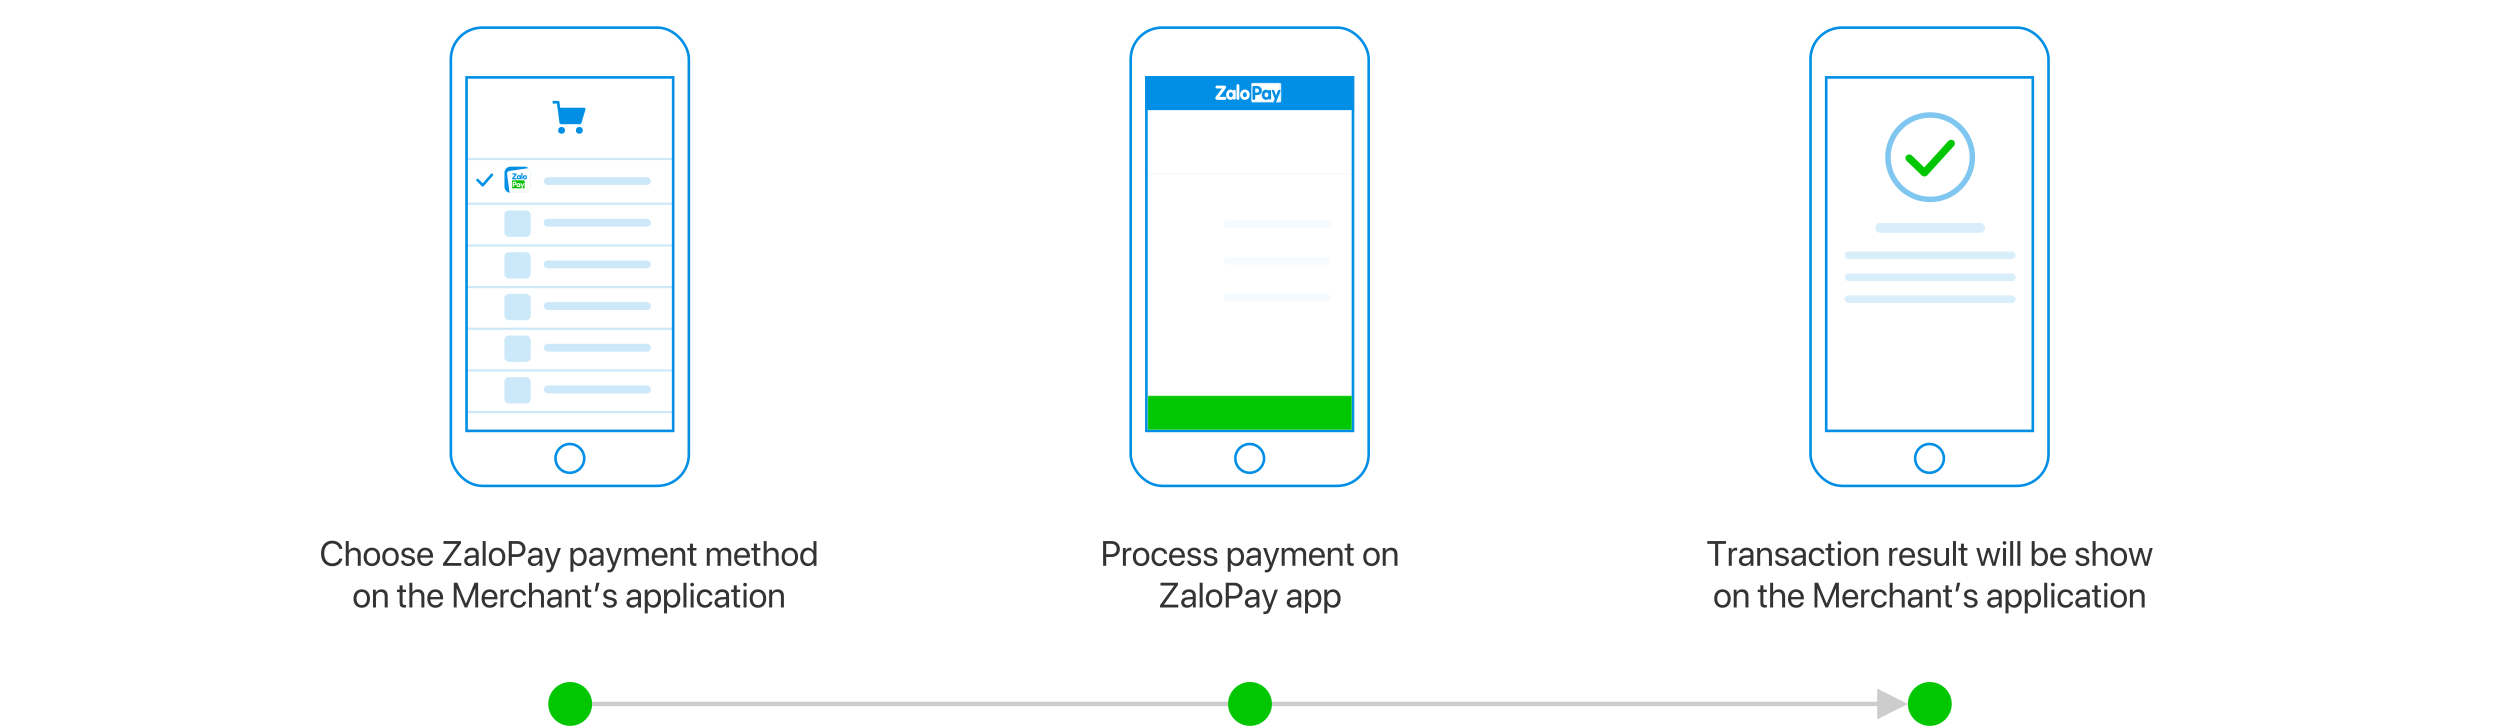 <?xml version="1.0" encoding="UTF-8"?>
<svg width="1140px" height="331px" viewBox="0 0 1140 331" version="1.1" xmlns="http://www.w3.org/2000/svg" xmlns:xlink="http://www.w3.org/1999/xlink">
    <!-- Generator: Sketch 55.2 (78181) - https://sketchapp.com -->
    <title>flow-app2app_en</title>
    <desc>Created with Sketch.</desc>
    <defs>
        <rect id="path-1" x="0" y="0" width="95.404" height="162.397"></rect>
        <rect id="path-3" x="0" y="0" width="95.404" height="162.397"></rect>
        <rect id="path-5" x="0" y="0" width="95.404" height="162.397"></rect>
        <polygon id="path-7" points="0.014 0.025 13.837 0.025 13.837 9.126 0.014 9.126"></polygon>
    </defs>
    <g id="SOLUTION-STEPS" stroke="none" stroke-width="1" fill="none" fill-rule="evenodd">
        <g id="SOLUTIONS_EN-(EXPORT)" transform="translate(-150, -503)">
            <g id="flow-app2app_en" transform="translate(150, 503)">
                <rect id="Rectangle" fill="#FFFFFF" x="0" y="2.84217094e-14" width="1140" height="331"></rect>
                <g id="Group-13-Copy" transform="translate(205, 12)">
                    <g id="Group-11">
                        <rect id="Rectangle" stroke="#008FE5" stroke-width="1.193" fill="#FFFFFF" fill-rule="nonzero" x="0.596" y="0.596" width="108.522" height="208.968" rx="14.311"></rect>
                        <g id="Rectangle-2" transform="translate(7.155, 22.688)">
                            <mask id="mask-2" fill="white">
                                <use xlink:href="#path-1"></use>
                            </mask>
                            <rect stroke="#008FE5" stroke-width="1.193" x="0.596" y="0.596" width="94.211" height="161.204"></rect>
                            <g id="Group-2" mask="url(#mask-2)">
                                <g transform="translate(0.845, 37.312)">
                                    <g id="Group-21" stroke-width="1" fill="none" fill-rule="evenodd" transform="translate(17.043, 4)">
                                        <path d="M2.222,1.959 L10.961,0.68 C10.473,0.257 9.838,2.29633236e-05 9.142,2.29633236e-05 L2.78,2.29633236e-05 C1.244,2.29633236e-05 2.6209815e-05,1.246 2.6209815e-05,2.783 L2.6209815e-05,9.154 C2.6209815e-05,10.536 1.006,11.682 2.324,11.899 L1.17,3.38 C1.073,2.697 1.55,2.056 2.222,1.959" id="Fill-1" fill="#008FE5"></path>
                                        <path d="M10.959,0.679 L10.929,0.684 C11.529,1.21 11.889,1.984 11.889,2.781 L11.889,9.142 C11.889,10.665 10.651,11.904 9.13,11.904 L2.777,11.904 C2.632,11.904 2.467,11.889 2.32,11.865 L2.324,11.899 C2.477,11.924 2.626,11.937 2.777,11.937 L9.13,11.937 C10.669,11.937 11.922,10.683 11.922,9.142 L11.922,2.781 C11.922,1.97 11.573,1.211 10.959,0.679" id="Fill-5" fill="#008FE5"></path>
                                        <path d="M6.839,5.168 C6.774,5.255 6.676,5.298 6.557,5.298 C6.438,5.298 6.34,5.255 6.275,5.168 C6.21,5.081 6.167,4.973 6.167,4.832 C6.167,4.701 6.199,4.593 6.275,4.506 C6.34,4.419 6.438,4.376 6.557,4.376 C6.676,4.376 6.774,4.419 6.839,4.506 C6.904,4.593 6.947,4.701 6.947,4.832 C6.936,4.962 6.904,5.081 6.839,5.168 M7.424,3.963 C7.37,3.909 7.305,3.877 7.218,3.877 C7.099,3.877 7.012,3.931 6.958,4.05 C6.839,3.909 6.676,3.844 6.47,3.844 C6.221,3.844 6.015,3.942 5.842,4.126 C5.668,4.322 5.593,4.549 5.593,4.821 C5.593,5.092 5.679,5.331 5.842,5.515 C6.015,5.711 6.221,5.797 6.47,5.797 C6.676,5.797 6.839,5.732 6.958,5.591 C7.012,5.711 7.099,5.765 7.218,5.765 C7.305,5.765 7.37,5.732 7.424,5.678 C7.478,5.624 7.5,5.559 7.5,5.472 L7.5,4.137 C7.511,4.094 7.478,4.018 7.424,3.963" id="Fill-7" fill="#008FE5"></path>
                                        <path d="M8.15,5.7 C8.096,5.754 8.031,5.786 7.944,5.786 C7.858,5.786 7.793,5.754 7.738,5.7 C7.684,5.645 7.663,5.58 7.663,5.494 L7.663,3.106 C7.663,3.03 7.684,2.965 7.738,2.9 C7.793,2.846 7.858,2.813 7.944,2.813 C8.031,2.813 8.096,2.846 8.15,2.9 C8.204,2.954 8.226,3.019 8.226,3.106 L8.226,5.494 C8.226,5.58 8.204,5.645 8.15,5.7" id="Fill-9" fill="#008FE5"></path>
                                        <path d="M9.624,5.168 C9.559,5.255 9.462,5.298 9.342,5.298 C9.223,5.298 9.126,5.255 9.061,5.168 C8.996,5.081 8.952,4.973 8.952,4.832 C8.952,4.701 8.985,4.593 9.061,4.506 C9.126,4.419 9.223,4.376 9.342,4.376 C9.462,4.376 9.559,4.419 9.624,4.506 C9.689,4.593 9.733,4.701 9.733,4.832 C9.722,4.962 9.689,5.081 9.624,5.168 M10.025,4.137 C9.841,3.942 9.613,3.855 9.332,3.855 C9.05,3.855 8.822,3.953 8.638,4.137 C8.464,4.322 8.367,4.56 8.367,4.842 C8.367,5.125 8.454,5.352 8.638,5.548 C8.811,5.732 9.05,5.83 9.332,5.83 C9.613,5.83 9.841,5.732 10.025,5.548 C10.199,5.363 10.285,5.125 10.285,4.853 C10.296,4.56 10.209,4.322 10.025,4.137" id="Fill-11" fill="#008FE5"></path>
                                        <path d="M5.278,3.92 C5.473,3.66 5.582,3.486 5.582,3.399 C5.582,3.193 5.452,3.084 5.192,3.084 L3.815,3.084 C3.707,3.084 3.62,3.106 3.566,3.16 C3.512,3.215 3.479,3.28 3.479,3.356 C3.479,3.443 3.512,3.508 3.566,3.551 C3.62,3.605 3.707,3.627 3.815,3.627 L4.758,3.627 L3.544,5.19 C3.468,5.287 3.425,5.385 3.425,5.461 C3.425,5.689 3.577,5.797 3.88,5.797 L5.3,5.797 C5.527,5.797 5.636,5.7 5.636,5.515 C5.636,5.32 5.527,5.233 5.3,5.233 L4.259,5.233 L5.278,3.92 Z" id="Fill-13" fill="#008FE5"></path>
                                        <path d="M4.606,7.295 L4.249,7.295 L4.249,8.033 L4.606,8.033 C4.715,8.033 4.801,8 4.866,7.924 C4.931,7.859 4.964,7.762 4.964,7.664 C4.964,7.555 4.931,7.469 4.866,7.403 C4.801,7.327 4.715,7.295 4.606,7.295" id="Fill-15" fill="#04BE04"></path>
                                        <path d="M6.373,7.979 C6.264,7.979 6.178,8.022 6.113,8.098 C6.048,8.185 6.015,8.282 6.015,8.402 C6.015,8.521 6.048,8.63 6.113,8.706 C6.178,8.792 6.264,8.825 6.373,8.825 C6.481,8.825 6.568,8.782 6.633,8.706 C6.698,8.619 6.73,8.521 6.73,8.402 C6.73,8.282 6.698,8.174 6.633,8.098 C6.568,8.022 6.481,7.979 6.373,7.979" id="Fill-17" fill="#04BE04"></path>
                                        <path d="M7.251,9.031 C7.251,9.107 7.229,9.161 7.175,9.216 C7.121,9.27 7.066,9.292 6.991,9.292 C6.882,9.292 6.795,9.237 6.741,9.129 C6.633,9.259 6.481,9.324 6.286,9.324 C6.059,9.324 5.863,9.237 5.712,9.064 C5.56,8.89 5.473,8.673 5.473,8.413 C5.473,8.152 5.549,7.946 5.712,7.762 C5.863,7.588 6.059,7.501 6.286,7.501 C6.481,7.501 6.622,7.566 6.741,7.696 C6.795,7.588 6.871,7.534 6.991,7.534 C7.066,7.534 7.131,7.555 7.175,7.61 C7.229,7.664 7.251,7.718 7.251,7.794 L7.251,9.031 Z M5.246,8.261 C5.083,8.413 4.877,8.478 4.639,8.478 L4.249,8.478 L4.249,9.042 C4.249,9.129 4.227,9.194 4.173,9.237 C4.129,9.281 4.064,9.313 3.989,9.313 C3.913,9.313 3.848,9.292 3.804,9.237 C3.761,9.194 3.728,9.118 3.728,9.042 L3.728,7.089 C3.728,6.904 3.815,6.817 3.999,6.817 L4.617,6.817 C4.877,6.817 5.083,6.893 5.257,7.045 C5.419,7.197 5.506,7.403 5.506,7.642 C5.506,7.913 5.419,8.109 5.246,8.261 L5.246,8.261 Z M8.865,6.242 L3.739,6.242 C3.566,6.242 3.425,6.383 3.425,6.557 L3.425,9.563 C3.425,9.737 3.566,9.878 3.739,9.878 L7.782,9.878 C7.738,9.834 7.717,9.791 7.717,9.737 C7.717,9.693 7.728,9.65 7.749,9.596 L7.944,9.172 L7.413,7.848 C7.402,7.816 7.392,7.772 7.392,7.729 C7.392,7.675 7.413,7.62 7.467,7.588 C7.511,7.545 7.565,7.523 7.619,7.523 C7.738,7.523 7.814,7.577 7.858,7.696 L8.183,8.597 L8.53,7.696 C8.573,7.588 8.649,7.523 8.768,7.523 C8.822,7.523 8.876,7.545 8.92,7.588 C8.963,7.631 8.996,7.675 8.996,7.729 C8.996,7.772 8.985,7.816 8.974,7.848 L8.194,9.747 C8.172,9.802 8.15,9.845 8.118,9.878 L8.866,9.878 C9.039,9.878 9.18,9.737 9.18,9.563 L9.18,6.557 C9.18,6.373 9.039,6.242 8.865,6.242 L8.865,6.242 Z" id="Fill-19" fill="#04BE04"></path>
                                    </g>
                                    <rect id="Rectangle" fill="#008FE5" fill-rule="nonzero" opacity="0.2" x="34.932" y="8.776" width="48.894" height="3.582" rx="1.789"></rect>
                                    <rect id="Rectangle" fill="#008FE5" fill-rule="nonzero" opacity="0.2" x="0.019" y="20.414" width="94" height="1"></rect>
                                    <rect id="Rectangle-Copy" fill="#008FE5" fill-rule="nonzero" opacity="0.2" x="0.019" y="-1.13686838e-13" width="94" height="1"></rect>
                                    <path d="M10.862,7.305 C11.079,7.057 11.455,7.032 11.703,7.249 C11.951,7.466 11.976,7.843 11.759,8.091 L7.585,12.868 C7.358,13.128 6.959,13.141 6.715,12.897 L4.33,10.509 C4.097,10.276 4.097,9.897 4.33,9.664 C4.563,9.431 4.94,9.431 5.173,9.664 L7.108,11.601 L10.862,7.305 Z" id="Path-4" fill="#008FE5" fill-rule="nonzero"></path>
                                </g>
                            </g>
                            <g id="Group-2-Copy" mask="url(#mask-2)">
                                <g transform="translate(0.845, 61.312)" id="Rectangle">
                                    <rect fill="#008FE5" fill-rule="nonzero" opacity="0.2" x="34.932" y="3.776" width="48.894" height="3.582" rx="1.789"></rect>
                                    <rect fill="#CCE9FA" fill-rule="evenodd" x="17" y="0" width="12" height="12" rx="2"></rect>
                                    <rect fill="#008FE5" fill-rule="nonzero" opacity="0.2" x="0.019" y="15.414" width="94" height="1"></rect>
                                </g>
                            </g>
                            <g id="Group-2-Copy-2" mask="url(#mask-2)">
                                <g transform="translate(0.845, 80.312)" id="Rectangle">
                                    <rect fill="#008FE5" fill-rule="nonzero" opacity="0.2" x="34.932" y="3.776" width="48.894" height="3.582" rx="1.789"></rect>
                                    <rect fill="#CCE9FA" fill-rule="evenodd" x="17" y="0" width="12" height="12" rx="2"></rect>
                                    <rect fill="#008FE5" fill-rule="nonzero" opacity="0.2" x="0.019" y="15.414" width="94" height="1"></rect>
                                </g>
                            </g>
                            <g id="Group-2-Copy-3" mask="url(#mask-2)">
                                <g transform="translate(0.845, 99.312)" id="Rectangle">
                                    <rect fill="#008FE5" fill-rule="nonzero" opacity="0.2" x="34.932" y="3.776" width="48.894" height="3.582" rx="1.789"></rect>
                                    <rect fill="#CCE9FA" fill-rule="evenodd" x="17" y="0" width="12" height="12" rx="2"></rect>
                                    <rect fill="#008FE5" fill-rule="nonzero" opacity="0.2" x="0.019" y="15.414" width="94" height="1"></rect>
                                </g>
                            </g>
                            <g id="Group-2-Copy-4" mask="url(#mask-2)">
                                <g transform="translate(0.845, 118.312)" id="Rectangle">
                                    <rect fill="#008FE5" fill-rule="nonzero" opacity="0.2" x="34.932" y="3.776" width="48.894" height="3.582" rx="1.789"></rect>
                                    <rect fill="#CCE9FA" fill-rule="evenodd" x="17" y="0" width="12" height="12" rx="2"></rect>
                                    <rect fill="#008FE5" fill-rule="nonzero" opacity="0.2" x="0.019" y="15.414" width="94" height="1"></rect>
                                </g>
                            </g>
                            <g id="Group-2-Copy-5" mask="url(#mask-2)">
                                <g transform="translate(0.845, 137.312)" id="Rectangle">
                                    <rect fill="#008FE5" fill-rule="nonzero" opacity="0.2" x="34.932" y="3.776" width="48.894" height="3.582" rx="1.789"></rect>
                                    <rect fill="#CCE9FA" fill-rule="evenodd" x="17" y="0" width="12" height="12" rx="2"></rect>
                                    <rect fill="#008FE5" fill-rule="nonzero" opacity="0.2" x="0.019" y="15.414" width="94" height="1"></rect>
                                </g>
                            </g>
                            <g id="shopping-cart" mask="url(#mask-2)">
                                <g transform="translate(39.845, 11.312)">
                                    <rect id="Rectangle" x="0" y="0" width="15" height="15"></rect>
                                    <g id="Group" stroke-width="1" fill-rule="evenodd">
                                        <circle id="Oval" fill="#008FE5" fill-rule="nonzero" cx="4.062" cy="13.438" r="1.562"></circle>
                                        <circle id="Oval" fill="#008FE5" fill-rule="nonzero" cx="12.188" cy="13.438" r="1.562"></circle>
                                        <path d="M12.5,10.625 L3.75,10.625 C3.437,10.625 3.172,10.393 3.131,10.082 L1.953,1.25 L0,1.25 L0,0 L2.5,0 C2.813,0 3.078,0.232 3.119,0.542 L3.464,3.125 L14.375,3.125 C14.572,3.125 14.759,3.218 14.876,3.377 C14.994,3.536 15.031,3.741 14.974,3.929 L13.099,10.179 C13.019,10.444 12.776,10.625 12.5,10.625 Z" id="Path" fill="#008FE5" fill-rule="nonzero"></path>
                                    </g>
                                </g>
                            </g>
                        </g>
                        <ellipse id="Oval" stroke="#008FE5" stroke-width="1.193" fill-rule="nonzero" cx="54.857" cy="197.025" rx="6.559" ry="6.568"></ellipse>
                    </g>
                </g>
                <path d="M151.473,258.188 C148.363,258.188 146.395,255.93 146.395,252.359 C146.395,248.82 148.387,246.539 151.473,246.539 C153.926,246.539 155.793,248.031 156.152,250.281 L154.73,250.281 C154.371,248.805 153.082,247.836 151.473,247.836 C149.27,247.836 147.84,249.617 147.84,252.359 C147.84,255.125 149.254,256.891 151.48,256.891 C153.137,256.891 154.324,256.094 154.73,254.719 L156.152,254.719 C155.637,256.945 153.965,258.188 151.473,258.188 Z M157.668,258 L157.668,246.727 L159.027,246.727 L159.027,251.172 L159.059,251.172 C159.512,250.266 160.402,249.734 161.637,249.734 C163.418,249.734 164.496,250.938 164.496,252.75 L164.496,258 L163.137,258 L163.137,253 C163.137,251.711 162.488,250.938 161.215,250.938 C159.863,250.938 159.027,251.859 159.027,253.266 L159.027,258 L157.668,258 Z M169.59,258.141 C167.34,258.141 165.824,256.523 165.824,253.938 C165.824,251.344 167.34,249.734 169.59,249.734 C171.832,249.734 173.348,251.344 173.348,253.938 C173.348,256.523 171.832,258.141 169.59,258.141 Z M169.59,256.945 C171.027,256.945 171.965,255.852 171.965,253.938 C171.965,252.023 171.027,250.93 169.59,250.93 C168.152,250.93 167.207,252.023 167.207,253.938 C167.207,255.852 168.152,256.945 169.59,256.945 Z M178.082,258.141 C175.832,258.141 174.316,256.523 174.316,253.938 C174.316,251.344 175.832,249.734 178.082,249.734 C180.324,249.734 181.84,251.344 181.84,253.938 C181.84,256.523 180.324,258.141 178.082,258.141 Z M178.082,256.945 C179.52,256.945 180.457,255.852 180.457,253.938 C180.457,252.023 179.52,250.93 178.082,250.93 C176.645,250.93 175.699,252.023 175.699,253.938 C175.699,255.852 176.645,256.945 178.082,256.945 Z M183.066,252.117 C183.066,250.727 184.293,249.734 186.051,249.734 C187.832,249.734 189.02,250.781 189.074,252.219 L187.777,252.219 C187.676,251.367 187.051,250.844 186.051,250.844 C185.059,250.844 184.402,251.336 184.402,252.047 C184.402,252.609 184.816,252.992 185.723,253.211 L187.012,253.523 C188.652,253.922 189.246,254.562 189.246,255.727 C189.246,257.141 187.91,258.141 186.098,258.141 C184.191,258.141 183.004,257.18 182.848,255.656 L184.207,255.656 C184.371,256.586 184.996,257.031 186.098,257.031 C187.199,257.031 187.879,256.562 187.879,255.828 C187.879,255.242 187.559,254.906 186.629,254.68 L185.34,254.367 C183.809,254 183.066,253.289 183.066,252.117 Z M196.043,255.672 L197.379,255.672 C197.145,257.094 195.77,258.141 193.996,258.141 C191.668,258.141 190.254,256.523 190.254,253.969 C190.254,251.445 191.691,249.734 193.934,249.734 C196.129,249.734 197.48,251.328 197.48,253.789 L197.48,254.305 L191.652,254.305 L191.652,254.383 C191.652,255.938 192.566,256.961 194.027,256.961 C195.059,256.961 195.816,256.438 196.043,255.672 Z M193.91,250.914 C192.637,250.914 191.746,251.891 191.66,253.242 L196.074,253.242 C196.043,251.883 195.191,250.914 193.91,250.914 Z M202.012,258 L202.012,257 L208.441,248.047 L208.441,247.992 L202.23,247.992 L202.23,246.727 L210.215,246.727 L210.215,247.727 L203.816,256.68 L203.816,256.734 L210.348,256.734 L210.348,258 L202.012,258 Z M214.371,258.141 C212.754,258.141 211.668,257.164 211.668,255.703 C211.668,254.312 212.738,253.438 214.613,253.328 L216.941,253.195 L216.941,252.516 C216.941,251.523 216.285,250.93 215.16,250.93 C214.113,250.93 213.457,251.422 213.285,252.219 L211.973,252.219 C212.066,250.812 213.27,249.734 215.191,249.734 C217.098,249.734 218.301,250.766 218.301,252.383 L218.301,258 L217.012,258 L217.012,256.602 L216.98,256.602 C216.496,257.531 215.465,258.141 214.371,258.141 Z M214.676,256.984 C215.957,256.984 216.941,256.086 216.941,254.914 L216.941,254.25 L214.77,254.383 C213.676,254.453 213.051,254.938 213.051,255.703 C213.051,256.477 213.699,256.984 214.676,256.984 Z M220.098,258 L220.098,246.727 L221.457,246.727 L221.457,258 L220.098,258 Z M226.66,258.141 C224.41,258.141 222.895,256.523 222.895,253.938 C222.895,251.344 224.41,249.734 226.66,249.734 C228.902,249.734 230.418,251.344 230.418,253.938 C230.418,256.523 228.902,258.141 226.66,258.141 Z M226.66,256.945 C228.098,256.945 229.035,255.852 229.035,253.938 C229.035,252.023 228.098,250.93 226.66,250.93 C225.223,250.93 224.277,252.023 224.277,253.938 C224.277,255.852 225.223,256.945 226.66,256.945 Z M231.996,246.727 L236.02,246.727 C238.137,246.727 239.629,248.211 239.629,250.344 C239.629,252.484 238.121,253.977 236.004,253.977 L233.402,253.977 L233.402,258 L231.996,258 L231.996,246.727 Z M233.402,247.977 L233.402,252.727 L235.652,252.727 C237.262,252.727 238.184,251.844 238.184,250.344 C238.184,248.852 237.27,247.977 235.652,247.977 L233.402,247.977 Z M243.402,258.141 C241.785,258.141 240.699,257.164 240.699,255.703 C240.699,254.312 241.77,253.438 243.645,253.328 L245.973,253.195 L245.973,252.516 C245.973,251.523 245.316,250.93 244.191,250.93 C243.145,250.93 242.488,251.422 242.316,252.219 L241.004,252.219 C241.098,250.812 242.301,249.734 244.223,249.734 C246.129,249.734 247.332,250.766 247.332,252.383 L247.332,258 L246.043,258 L246.043,256.602 L246.012,256.602 C245.527,257.531 244.496,258.141 243.402,258.141 Z M243.707,256.984 C244.988,256.984 245.973,256.086 245.973,254.914 L245.973,254.25 L243.801,254.383 C242.707,254.453 242.082,254.938 242.082,255.703 C242.082,256.477 242.73,256.984 243.707,256.984 Z M249.738,261.039 C249.574,261.039 249.301,261.023 249.152,260.992 L249.152,259.852 C249.301,259.883 249.512,259.891 249.684,259.891 C250.441,259.891 250.863,259.523 251.176,258.578 L251.363,258.008 L248.363,249.875 L249.816,249.875 L252.066,256.641 L252.09,256.641 L254.34,249.875 L255.77,249.875 L252.574,258.57 C251.879,260.469 251.207,261.039 249.738,261.039 Z M264.066,249.734 C266.137,249.734 267.543,251.391 267.543,253.938 C267.543,256.484 266.145,258.141 264.098,258.141 C262.934,258.141 261.996,257.57 261.512,256.68 L261.48,256.68 L261.48,260.711 L260.121,260.711 L260.121,249.875 L261.41,249.875 L261.41,251.25 L261.441,251.25 C261.941,250.336 262.887,249.734 264.066,249.734 Z M263.801,256.945 C265.246,256.945 266.152,255.781 266.152,253.938 C266.152,252.102 265.246,250.93 263.801,250.93 C262.41,250.93 261.473,252.133 261.473,253.938 C261.473,255.75 262.41,256.945 263.801,256.945 Z M271.285,258.141 C269.668,258.141 268.582,257.164 268.582,255.703 C268.582,254.312 269.652,253.438 271.527,253.328 L273.855,253.195 L273.855,252.516 C273.855,251.523 273.199,250.93 272.074,250.93 C271.027,250.93 270.371,251.422 270.199,252.219 L268.887,252.219 C268.98,250.812 270.184,249.734 272.105,249.734 C274.012,249.734 275.215,250.766 275.215,252.383 L275.215,258 L273.926,258 L273.926,256.602 L273.895,256.602 C273.41,257.531 272.379,258.141 271.285,258.141 Z M271.59,256.984 C272.871,256.984 273.855,256.086 273.855,254.914 L273.855,254.25 L271.684,254.383 C270.59,254.453 269.965,254.938 269.965,255.703 C269.965,256.477 270.613,256.984 271.59,256.984 Z M277.621,261.039 C277.457,261.039 277.184,261.023 277.035,260.992 L277.035,259.852 C277.184,259.883 277.395,259.891 277.566,259.891 C278.324,259.891 278.746,259.523 279.059,258.578 L279.246,258.008 L276.246,249.875 L277.699,249.875 L279.949,256.641 L279.973,256.641 L282.223,249.875 L283.652,249.875 L280.457,258.57 C279.762,260.469 279.09,261.039 277.621,261.039 Z M284.723,258 L284.723,249.875 L286.004,249.875 L286.004,251.172 L286.035,251.172 C286.418,250.312 287.246,249.734 288.34,249.734 C289.449,249.734 290.27,250.297 290.621,251.281 L290.652,251.281 C291.105,250.312 292.059,249.734 293.199,249.734 C294.809,249.734 295.848,250.781 295.848,252.391 L295.848,258 L294.488,258 L294.488,252.703 C294.488,251.594 293.871,250.938 292.801,250.938 C291.723,250.938 290.965,251.734 290.965,252.836 L290.965,258 L289.605,258 L289.605,252.555 C289.605,251.578 288.949,250.938 287.941,250.938 C286.863,250.938 286.082,251.781 286.082,252.906 L286.082,258 L284.723,258 Z M302.965,255.672 L304.301,255.672 C304.066,257.094 302.691,258.141 300.918,258.141 C298.59,258.141 297.176,256.523 297.176,253.969 C297.176,251.445 298.613,249.734 300.855,249.734 C303.051,249.734 304.402,251.328 304.402,253.789 L304.402,254.305 L298.574,254.305 L298.574,254.383 C298.574,255.938 299.488,256.961 300.949,256.961 C301.98,256.961 302.738,256.438 302.965,255.672 Z M300.832,250.914 C299.559,250.914 298.668,251.891 298.582,253.242 L302.996,253.242 C302.965,251.883 302.113,250.914 300.832,250.914 Z M305.77,258 L305.77,249.875 L307.051,249.875 L307.051,251.172 L307.082,251.172 C307.535,250.297 308.402,249.734 309.66,249.734 C311.441,249.734 312.473,250.883 312.473,252.727 L312.473,258 L311.113,258 L311.113,252.969 C311.113,251.656 310.496,250.938 309.246,250.938 C307.965,250.938 307.129,251.844 307.129,253.219 L307.129,258 L305.77,258 Z M314.637,247.914 L315.996,247.914 L315.996,249.875 L317.574,249.875 L317.574,250.992 L315.996,250.992 L315.996,255.82 C315.996,256.562 316.309,256.898 317.004,256.898 C317.16,256.898 317.473,256.875 317.566,256.859 L317.566,258 C317.402,258.039 317.027,258.062 316.707,258.062 C315.215,258.062 314.637,257.453 314.637,255.891 L314.637,250.992 L313.426,250.992 L313.426,249.875 L314.637,249.875 L314.637,247.914 Z M322.301,258 L322.301,249.875 L323.582,249.875 L323.582,251.172 L323.613,251.172 C323.996,250.312 324.824,249.734 325.918,249.734 C327.027,249.734 327.848,250.297 328.199,251.281 L328.23,251.281 C328.684,250.312 329.637,249.734 330.777,249.734 C332.387,249.734 333.426,250.781 333.426,252.391 L333.426,258 L332.066,258 L332.066,252.703 C332.066,251.594 331.449,250.938 330.379,250.938 C329.301,250.938 328.543,251.734 328.543,252.836 L328.543,258 L327.184,258 L327.184,252.555 C327.184,251.578 326.527,250.938 325.52,250.938 C324.441,250.938 323.66,251.781 323.66,252.906 L323.66,258 L322.301,258 Z M340.543,255.672 L341.879,255.672 C341.645,257.094 340.27,258.141 338.496,258.141 C336.168,258.141 334.754,256.523 334.754,253.969 C334.754,251.445 336.191,249.734 338.434,249.734 C340.629,249.734 341.98,251.328 341.98,253.789 L341.98,254.305 L336.152,254.305 L336.152,254.383 C336.152,255.938 337.066,256.961 338.527,256.961 C339.559,256.961 340.316,256.438 340.543,255.672 Z M338.41,250.914 C337.137,250.914 336.246,251.891 336.16,253.242 L340.574,253.242 C340.543,251.883 339.691,250.914 338.41,250.914 Z M343.785,247.914 L345.145,247.914 L345.145,249.875 L346.723,249.875 L346.723,250.992 L345.145,250.992 L345.145,255.82 C345.145,256.562 345.457,256.898 346.152,256.898 C346.309,256.898 346.621,256.875 346.715,256.859 L346.715,258 C346.551,258.039 346.176,258.062 345.855,258.062 C344.363,258.062 343.785,257.453 343.785,255.891 L343.785,250.992 L342.574,250.992 L342.574,249.875 L343.785,249.875 L343.785,247.914 Z M348.238,258 L348.238,246.727 L349.598,246.727 L349.598,251.172 L349.629,251.172 C350.082,250.266 350.973,249.734 352.207,249.734 C353.988,249.734 355.066,250.938 355.066,252.75 L355.066,258 L353.707,258 L353.707,253 C353.707,251.711 353.059,250.938 351.785,250.938 C350.434,250.938 349.598,251.859 349.598,253.266 L349.598,258 L348.238,258 Z M360.16,258.141 C357.91,258.141 356.395,256.523 356.395,253.938 C356.395,251.344 357.91,249.734 360.16,249.734 C362.402,249.734 363.918,251.344 363.918,253.938 C363.918,256.523 362.402,258.141 360.16,258.141 Z M360.16,256.945 C361.598,256.945 362.535,255.852 362.535,253.938 C362.535,252.023 361.598,250.93 360.16,250.93 C358.723,250.93 357.777,252.023 357.777,253.938 C357.777,255.852 358.723,256.945 360.16,256.945 Z M368.363,258.141 C366.293,258.141 364.887,256.484 364.887,253.938 C364.887,251.391 366.285,249.734 368.332,249.734 C369.496,249.734 370.434,250.305 370.918,251.195 L370.949,251.195 L370.949,246.727 L372.309,246.727 L372.309,258 L371.012,258 L371.012,256.625 L370.988,256.625 C370.465,257.562 369.535,258.141 368.363,258.141 Z M368.621,250.93 C367.184,250.93 366.277,252.102 366.277,253.938 C366.277,255.781 367.184,256.945 368.621,256.945 C370.02,256.945 370.957,255.758 370.957,253.938 C370.957,252.125 370.02,250.93 368.621,250.93 Z M164.953,277.141 C162.703,277.141 161.188,275.523 161.188,272.938 C161.188,270.344 162.703,268.734 164.953,268.734 C167.195,268.734 168.711,270.344 168.711,272.938 C168.711,275.523 167.195,277.141 164.953,277.141 Z M164.953,275.945 C166.391,275.945 167.328,274.852 167.328,272.938 C167.328,271.023 166.391,269.93 164.953,269.93 C163.516,269.93 162.57,271.023 162.57,272.938 C162.57,274.852 163.516,275.945 164.953,275.945 Z M170.078,277 L170.078,268.875 L171.359,268.875 L171.359,270.172 L171.391,270.172 C171.844,269.297 172.711,268.734 173.969,268.734 C175.75,268.734 176.781,269.883 176.781,271.727 L176.781,277 L175.422,277 L175.422,271.969 C175.422,270.656 174.805,269.938 173.555,269.938 C172.273,269.938 171.438,270.844 171.438,272.219 L171.438,277 L170.078,277 Z M182.227,266.914 L183.586,266.914 L183.586,268.875 L185.164,268.875 L185.164,269.992 L183.586,269.992 L183.586,274.82 C183.586,275.562 183.898,275.898 184.594,275.898 C184.75,275.898 185.062,275.875 185.156,275.859 L185.156,277 C184.992,277.039 184.617,277.062 184.297,277.062 C182.805,277.062 182.227,276.453 182.227,274.891 L182.227,269.992 L181.016,269.992 L181.016,268.875 L182.227,268.875 L182.227,266.914 Z M186.68,277 L186.68,265.727 L188.039,265.727 L188.039,270.172 L188.07,270.172 C188.523,269.266 189.414,268.734 190.648,268.734 C192.43,268.734 193.508,269.938 193.508,271.75 L193.508,277 L192.148,277 L192.148,272 C192.148,270.711 191.5,269.938 190.227,269.938 C188.875,269.938 188.039,270.859 188.039,272.266 L188.039,277 L186.68,277 Z M200.625,274.672 L201.961,274.672 C201.727,276.094 200.352,277.141 198.578,277.141 C196.25,277.141 194.836,275.523 194.836,272.969 C194.836,270.445 196.273,268.734 198.516,268.734 C200.711,268.734 202.062,270.328 202.062,272.789 L202.062,273.305 L196.234,273.305 L196.234,273.383 C196.234,274.938 197.148,275.961 198.609,275.961 C199.641,275.961 200.398,275.438 200.625,274.672 Z M198.492,269.914 C197.219,269.914 196.328,270.891 196.242,272.242 L200.656,272.242 C200.625,270.883 199.773,269.914 198.492,269.914 Z M218.031,277 L216.719,277 L216.719,268.312 L216.664,268.312 L213.07,277 L211.883,277 L208.289,268.312 L208.234,268.312 L208.234,277 L206.922,277 L206.922,265.727 L208.555,265.727 L212.445,275.211 L212.508,275.211 L216.398,265.727 L218.031,265.727 L218.031,277 Z M225.398,274.672 L226.734,274.672 C226.5,276.094 225.125,277.141 223.352,277.141 C221.023,277.141 219.609,275.523 219.609,272.969 C219.609,270.445 221.047,268.734 223.289,268.734 C225.484,268.734 226.836,270.328 226.836,272.789 L226.836,273.305 L221.008,273.305 L221.008,273.383 C221.008,274.938 221.922,275.961 223.383,275.961 C224.414,275.961 225.172,275.438 225.398,274.672 Z M223.266,269.914 C221.992,269.914 221.102,270.891 221.016,272.242 L225.43,272.242 C225.398,270.883 224.547,269.914 223.266,269.914 Z M228.203,277 L228.203,268.875 L229.484,268.875 L229.484,270.203 L229.516,270.203 C229.781,269.305 230.531,268.734 231.484,268.734 C231.719,268.734 231.922,268.773 232.031,268.789 L232.031,270.109 C231.922,270.07 231.633,270.031 231.305,270.031 C230.25,270.031 229.562,270.789 229.562,271.938 L229.562,277 L228.203,277 Z M239.883,271.539 L238.555,271.539 C238.359,270.656 237.672,269.93 236.477,269.93 C235.07,269.93 234.117,271.094 234.117,272.938 C234.117,274.828 235.086,275.945 236.492,275.945 C237.602,275.945 238.328,275.359 238.562,274.383 L239.898,274.383 C239.688,276 238.328,277.141 236.484,277.141 C234.234,277.141 232.734,275.555 232.734,272.938 C232.734,270.375 234.227,268.734 236.469,268.734 C238.5,268.734 239.711,270.078 239.883,271.539 Z M241.219,277 L241.219,265.727 L242.578,265.727 L242.578,270.172 L242.609,270.172 C243.062,269.266 243.953,268.734 245.188,268.734 C246.969,268.734 248.047,269.938 248.047,271.75 L248.047,277 L246.688,277 L246.688,272 C246.688,270.711 246.039,269.938 244.766,269.938 C243.414,269.938 242.578,270.859 242.578,272.266 L242.578,277 L241.219,277 Z M252.148,277.141 C250.531,277.141 249.445,276.164 249.445,274.703 C249.445,273.312 250.516,272.438 252.391,272.328 L254.719,272.195 L254.719,271.516 C254.719,270.523 254.062,269.93 252.938,269.93 C251.891,269.93 251.234,270.422 251.062,271.219 L249.75,271.219 C249.844,269.812 251.047,268.734 252.969,268.734 C254.875,268.734 256.078,269.766 256.078,271.383 L256.078,277 L254.789,277 L254.789,275.602 L254.758,275.602 C254.273,276.531 253.242,277.141 252.148,277.141 Z M252.453,275.984 C253.734,275.984 254.719,275.086 254.719,273.914 L254.719,273.25 L252.547,273.383 C251.453,273.453 250.828,273.938 250.828,274.703 C250.828,275.477 251.477,275.984 252.453,275.984 Z M257.805,277 L257.805,268.875 L259.086,268.875 L259.086,270.172 L259.117,270.172 C259.57,269.297 260.438,268.734 261.695,268.734 C263.477,268.734 264.508,269.883 264.508,271.727 L264.508,277 L263.148,277 L263.148,271.969 C263.148,270.656 262.531,269.938 261.281,269.938 C260,269.938 259.164,270.844 259.164,272.219 L259.164,277 L257.805,277 Z M266.672,266.914 L268.031,266.914 L268.031,268.875 L269.609,268.875 L269.609,269.992 L268.031,269.992 L268.031,274.82 C268.031,275.562 268.344,275.898 269.039,275.898 C269.195,275.898 269.508,275.875 269.602,275.859 L269.602,277 C269.438,277.039 269.062,277.062 268.742,277.062 C267.25,277.062 266.672,276.453 266.672,274.891 L266.672,269.992 L265.461,269.992 L265.461,268.875 L266.672,268.875 L266.672,266.914 Z M272.305,269.703 L271.172,269.703 L271.93,265.727 L273.375,265.727 L272.305,269.703 Z M275.117,271.117 C275.117,269.727 276.344,268.734 278.102,268.734 C279.883,268.734 281.07,269.781 281.125,271.219 L279.828,271.219 C279.727,270.367 279.102,269.844 278.102,269.844 C277.109,269.844 276.453,270.336 276.453,271.047 C276.453,271.609 276.867,271.992 277.773,272.211 L279.062,272.523 C280.703,272.922 281.297,273.562 281.297,274.727 C281.297,276.141 279.961,277.141 278.148,277.141 C276.242,277.141 275.055,276.18 274.898,274.656 L276.258,274.656 C276.422,275.586 277.047,276.031 278.148,276.031 C279.25,276.031 279.93,275.562 279.93,274.828 C279.93,274.242 279.609,273.906 278.68,273.68 L277.391,273.367 C275.859,273 275.117,272.289 275.117,271.117 Z M288.359,277.141 C286.742,277.141 285.656,276.164 285.656,274.703 C285.656,273.312 286.727,272.438 288.602,272.328 L290.93,272.195 L290.93,271.516 C290.93,270.523 290.273,269.93 289.148,269.93 C288.102,269.93 287.445,270.422 287.273,271.219 L285.961,271.219 C286.055,269.812 287.258,268.734 289.18,268.734 C291.086,268.734 292.289,269.766 292.289,271.383 L292.289,277 L291,277 L291,275.602 L290.969,275.602 C290.484,276.531 289.453,277.141 288.359,277.141 Z M288.664,275.984 C289.945,275.984 290.93,275.086 290.93,273.914 L290.93,273.25 L288.758,273.383 C287.664,273.453 287.039,273.938 287.039,274.703 C287.039,275.477 287.688,275.984 288.664,275.984 Z M297.961,268.734 C300.031,268.734 301.438,270.391 301.438,272.938 C301.438,275.484 300.039,277.141 297.992,277.141 C296.828,277.141 295.891,276.57 295.406,275.68 L295.375,275.68 L295.375,279.711 L294.016,279.711 L294.016,268.875 L295.305,268.875 L295.305,270.25 L295.336,270.25 C295.836,269.336 296.781,268.734 297.961,268.734 Z M297.695,275.945 C299.141,275.945 300.047,274.781 300.047,272.938 C300.047,271.102 299.141,269.93 297.695,269.93 C296.305,269.93 295.367,271.133 295.367,272.938 C295.367,274.75 296.305,275.945 297.695,275.945 Z M306.75,268.734 C308.82,268.734 310.227,270.391 310.227,272.938 C310.227,275.484 308.828,277.141 306.781,277.141 C305.617,277.141 304.68,276.57 304.195,275.68 L304.164,275.68 L304.164,279.711 L302.805,279.711 L302.805,268.875 L304.094,268.875 L304.094,270.25 L304.125,270.25 C304.625,269.336 305.57,268.734 306.75,268.734 Z M306.484,275.945 C307.93,275.945 308.836,274.781 308.836,272.938 C308.836,271.102 307.93,269.93 306.484,269.93 C305.094,269.93 304.156,271.133 304.156,272.938 C304.156,274.75 305.094,275.945 306.484,275.945 Z M311.664,277 L311.664,265.727 L313.023,265.727 L313.023,277 L311.664,277 Z M315.609,267.43 C315.141,267.43 314.758,267.047 314.758,266.578 C314.758,266.102 315.141,265.727 315.609,265.727 C316.086,265.727 316.461,266.102 316.461,266.578 C316.461,267.047 316.086,267.43 315.609,267.43 Z M314.93,277 L314.93,268.875 L316.289,268.875 L316.289,277 L314.93,277 Z M324.875,271.539 L323.547,271.539 C323.352,270.656 322.664,269.93 321.469,269.93 C320.062,269.93 319.109,271.094 319.109,272.938 C319.109,274.828 320.078,275.945 321.484,275.945 C322.594,275.945 323.32,275.359 323.555,274.383 L324.891,274.383 C324.68,276 323.32,277.141 321.477,277.141 C319.227,277.141 317.727,275.555 317.727,272.938 C317.727,270.375 319.219,268.734 321.461,268.734 C323.492,268.734 324.703,270.078 324.875,271.539 Z M328.516,277.141 C326.898,277.141 325.812,276.164 325.812,274.703 C325.812,273.312 326.883,272.438 328.758,272.328 L331.086,272.195 L331.086,271.516 C331.086,270.523 330.43,269.93 329.305,269.93 C328.258,269.93 327.602,270.422 327.43,271.219 L326.117,271.219 C326.211,269.812 327.414,268.734 329.336,268.734 C331.242,268.734 332.445,269.766 332.445,271.383 L332.445,277 L331.156,277 L331.156,275.602 L331.125,275.602 C330.641,276.531 329.609,277.141 328.516,277.141 Z M328.82,275.984 C330.102,275.984 331.086,275.086 331.086,273.914 L331.086,273.25 L328.914,273.383 C327.82,273.453 327.195,273.938 327.195,274.703 C327.195,275.477 327.844,275.984 328.82,275.984 Z M334.609,266.914 L335.969,266.914 L335.969,268.875 L337.547,268.875 L337.547,269.992 L335.969,269.992 L335.969,274.82 C335.969,275.562 336.281,275.898 336.977,275.898 C337.133,275.898 337.445,275.875 337.539,275.859 L337.539,277 C337.375,277.039 337,277.062 336.68,277.062 C335.188,277.062 334.609,276.453 334.609,274.891 L334.609,269.992 L333.398,269.992 L333.398,268.875 L334.609,268.875 L334.609,266.914 Z M339.742,267.43 C339.273,267.43 338.891,267.047 338.891,266.578 C338.891,266.102 339.273,265.727 339.742,265.727 C340.219,265.727 340.594,266.102 340.594,266.578 C340.594,267.047 340.219,267.43 339.742,267.43 Z M339.062,277 L339.062,268.875 L340.422,268.875 L340.422,277 L339.062,277 Z M345.625,277.141 C343.375,277.141 341.859,275.523 341.859,272.938 C341.859,270.344 343.375,268.734 345.625,268.734 C347.867,268.734 349.383,270.344 349.383,272.938 C349.383,275.523 347.867,277.141 345.625,277.141 Z M345.625,275.945 C347.062,275.945 348,274.852 348,272.938 C348,271.023 347.062,269.93 345.625,269.93 C344.188,269.93 343.242,271.023 343.242,272.938 C343.242,274.852 344.188,275.945 345.625,275.945 Z M350.75,277 L350.75,268.875 L352.031,268.875 L352.031,270.172 L352.062,270.172 C352.516,269.297 353.383,268.734 354.641,268.734 C356.422,268.734 357.453,269.883 357.453,271.727 L357.453,277 L356.094,277 L356.094,271.969 C356.094,270.656 355.477,269.938 354.227,269.938 C352.945,269.938 352.109,270.844 352.109,272.219 L352.109,277 L350.75,277 Z" id="ChooseZaloPaypaymentmethodontheMerchant’sapplication" fill="#333333" fill-rule="nonzero"></path>
                <path d="M503.02,246.727 L507.043,246.727 C509.16,246.727 510.652,248.211 510.652,250.344 C510.652,252.484 509.145,253.977 507.027,253.977 L504.426,253.977 L504.426,258 L503.02,258 L503.02,246.727 Z M504.426,247.977 L504.426,252.727 L506.676,252.727 C508.285,252.727 509.207,251.844 509.207,250.344 C509.207,248.852 508.293,247.977 506.676,247.977 L504.426,247.977 Z M512.051,258 L512.051,249.875 L513.332,249.875 L513.332,251.203 L513.363,251.203 C513.629,250.305 514.379,249.734 515.332,249.734 C515.566,249.734 515.77,249.773 515.879,249.789 L515.879,251.109 C515.77,251.07 515.48,251.031 515.152,251.031 C514.098,251.031 513.41,251.789 513.41,252.938 L513.41,258 L512.051,258 Z M520.348,258.141 C518.098,258.141 516.582,256.523 516.582,253.938 C516.582,251.344 518.098,249.734 520.348,249.734 C522.59,249.734 524.105,251.344 524.105,253.938 C524.105,256.523 522.59,258.141 520.348,258.141 Z M520.348,256.945 C521.785,256.945 522.723,255.852 522.723,253.938 C522.723,252.023 521.785,250.93 520.348,250.93 C518.91,250.93 517.965,252.023 517.965,253.938 C517.965,255.852 518.91,256.945 520.348,256.945 Z M532.223,252.539 L530.895,252.539 C530.699,251.656 530.012,250.93 528.816,250.93 C527.41,250.93 526.457,252.094 526.457,253.938 C526.457,255.828 527.426,256.945 528.832,256.945 C529.941,256.945 530.668,256.359 530.902,255.383 L532.238,255.383 C532.027,257 530.668,258.141 528.824,258.141 C526.574,258.141 525.074,256.555 525.074,253.938 C525.074,251.375 526.566,249.734 528.809,249.734 C530.84,249.734 532.051,251.078 532.223,252.539 Z M538.879,255.672 L540.215,255.672 C539.98,257.094 538.605,258.141 536.832,258.141 C534.504,258.141 533.09,256.523 533.09,253.969 C533.09,251.445 534.527,249.734 536.77,249.734 C538.965,249.734 540.316,251.328 540.316,253.789 L540.316,254.305 L534.488,254.305 L534.488,254.383 C534.488,255.938 535.402,256.961 536.863,256.961 C537.895,256.961 538.652,256.438 538.879,255.672 Z M536.746,250.914 C535.473,250.914 534.582,251.891 534.496,253.242 L538.91,253.242 C538.879,251.883 538.027,250.914 536.746,250.914 Z M541.543,252.117 C541.543,250.727 542.77,249.734 544.527,249.734 C546.309,249.734 547.496,250.781 547.551,252.219 L546.254,252.219 C546.152,251.367 545.527,250.844 544.527,250.844 C543.535,250.844 542.879,251.336 542.879,252.047 C542.879,252.609 543.293,252.992 544.199,253.211 L545.488,253.523 C547.129,253.922 547.723,254.562 547.723,255.727 C547.723,257.141 546.387,258.141 544.574,258.141 C542.668,258.141 541.48,257.18 541.324,255.656 L542.684,255.656 C542.848,256.586 543.473,257.031 544.574,257.031 C545.676,257.031 546.355,256.562 546.355,255.828 C546.355,255.242 546.035,254.906 545.105,254.68 L543.816,254.367 C542.285,254 541.543,253.289 541.543,252.117 Z M548.988,252.117 C548.988,250.727 550.215,249.734 551.973,249.734 C553.754,249.734 554.941,250.781 554.996,252.219 L553.699,252.219 C553.598,251.367 552.973,250.844 551.973,250.844 C550.98,250.844 550.324,251.336 550.324,252.047 C550.324,252.609 550.738,252.992 551.645,253.211 L552.934,253.523 C554.574,253.922 555.168,254.562 555.168,255.727 C555.168,257.141 553.832,258.141 552.02,258.141 C550.113,258.141 548.926,257.18 548.77,255.656 L550.129,255.656 C550.293,256.586 550.918,257.031 552.02,257.031 C553.121,257.031 553.801,256.562 553.801,255.828 C553.801,255.242 553.48,254.906 552.551,254.68 L551.262,254.367 C549.73,254 548.988,253.289 548.988,252.117 Z M563.801,249.734 C565.871,249.734 567.277,251.391 567.277,253.938 C567.277,256.484 565.879,258.141 563.832,258.141 C562.668,258.141 561.73,257.57 561.246,256.68 L561.215,256.68 L561.215,260.711 L559.855,260.711 L559.855,249.875 L561.145,249.875 L561.145,251.25 L561.176,251.25 C561.676,250.336 562.621,249.734 563.801,249.734 Z M563.535,256.945 C564.98,256.945 565.887,255.781 565.887,253.938 C565.887,252.102 564.98,250.93 563.535,250.93 C562.145,250.93 561.207,252.133 561.207,253.938 C561.207,255.75 562.145,256.945 563.535,256.945 Z M571.02,258.141 C569.402,258.141 568.316,257.164 568.316,255.703 C568.316,254.312 569.387,253.438 571.262,253.328 L573.59,253.195 L573.59,252.516 C573.59,251.523 572.934,250.93 571.809,250.93 C570.762,250.93 570.105,251.422 569.934,252.219 L568.621,252.219 C568.715,250.812 569.918,249.734 571.84,249.734 C573.746,249.734 574.949,250.766 574.949,252.383 L574.949,258 L573.66,258 L573.66,256.602 L573.629,256.602 C573.145,257.531 572.113,258.141 571.02,258.141 Z M571.324,256.984 C572.605,256.984 573.59,256.086 573.59,254.914 L573.59,254.25 L571.418,254.383 C570.324,254.453 569.699,254.938 569.699,255.703 C569.699,256.477 570.348,256.984 571.324,256.984 Z M577.355,261.039 C577.191,261.039 576.918,261.023 576.77,260.992 L576.77,259.852 C576.918,259.883 577.129,259.891 577.301,259.891 C578.059,259.891 578.48,259.523 578.793,258.578 L578.98,258.008 L575.98,249.875 L577.434,249.875 L579.684,256.641 L579.707,256.641 L581.957,249.875 L583.387,249.875 L580.191,258.57 C579.496,260.469 578.824,261.039 577.355,261.039 Z M584.457,258 L584.457,249.875 L585.738,249.875 L585.738,251.172 L585.77,251.172 C586.152,250.312 586.98,249.734 588.074,249.734 C589.184,249.734 590.004,250.297 590.355,251.281 L590.387,251.281 C590.84,250.312 591.793,249.734 592.934,249.734 C594.543,249.734 595.582,250.781 595.582,252.391 L595.582,258 L594.223,258 L594.223,252.703 C594.223,251.594 593.605,250.938 592.535,250.938 C591.457,250.938 590.699,251.734 590.699,252.836 L590.699,258 L589.34,258 L589.34,252.555 C589.34,251.578 588.684,250.938 587.676,250.938 C586.598,250.938 585.816,251.781 585.816,252.906 L585.816,258 L584.457,258 Z M602.699,255.672 L604.035,255.672 C603.801,257.094 602.426,258.141 600.652,258.141 C598.324,258.141 596.91,256.523 596.91,253.969 C596.91,251.445 598.348,249.734 600.59,249.734 C602.785,249.734 604.137,251.328 604.137,253.789 L604.137,254.305 L598.309,254.305 L598.309,254.383 C598.309,255.938 599.223,256.961 600.684,256.961 C601.715,256.961 602.473,256.438 602.699,255.672 Z M600.566,250.914 C599.293,250.914 598.402,251.891 598.316,253.242 L602.73,253.242 C602.699,251.883 601.848,250.914 600.566,250.914 Z M605.504,258 L605.504,249.875 L606.785,249.875 L606.785,251.172 L606.816,251.172 C607.27,250.297 608.137,249.734 609.395,249.734 C611.176,249.734 612.207,250.883 612.207,252.727 L612.207,258 L610.848,258 L610.848,252.969 C610.848,251.656 610.23,250.938 608.98,250.938 C607.699,250.938 606.863,251.844 606.863,253.219 L606.863,258 L605.504,258 Z M614.371,247.914 L615.73,247.914 L615.73,249.875 L617.309,249.875 L617.309,250.992 L615.73,250.992 L615.73,255.82 C615.73,256.562 616.043,256.898 616.738,256.898 C616.895,256.898 617.207,256.875 617.301,256.859 L617.301,258 C617.137,258.039 616.762,258.062 616.441,258.062 C614.949,258.062 614.371,257.453 614.371,255.891 L614.371,250.992 L613.16,250.992 L613.16,249.875 L614.371,249.875 L614.371,247.914 Z M625.402,258.141 C623.152,258.141 621.637,256.523 621.637,253.938 C621.637,251.344 623.152,249.734 625.402,249.734 C627.645,249.734 629.16,251.344 629.16,253.938 C629.16,256.523 627.645,258.141 625.402,258.141 Z M625.402,256.945 C626.84,256.945 627.777,255.852 627.777,253.938 C627.777,252.023 626.84,250.93 625.402,250.93 C623.965,250.93 623.02,252.023 623.02,253.938 C623.02,255.852 623.965,256.945 625.402,256.945 Z M630.527,258 L630.527,249.875 L631.809,249.875 L631.809,251.172 L631.84,251.172 C632.293,250.297 633.16,249.734 634.418,249.734 C636.199,249.734 637.23,250.883 637.23,252.727 L637.23,258 L635.871,258 L635.871,252.969 C635.871,251.656 635.254,250.938 634.004,250.938 C632.723,250.938 631.887,251.844 631.887,253.219 L631.887,258 L630.527,258 Z M528.965,277 L528.965,276 L535.395,267.047 L535.395,266.992 L529.184,266.992 L529.184,265.727 L537.168,265.727 L537.168,266.727 L530.77,275.68 L530.77,275.734 L537.301,275.734 L537.301,277 L528.965,277 Z M541.324,277.141 C539.707,277.141 538.621,276.164 538.621,274.703 C538.621,273.312 539.691,272.438 541.566,272.328 L543.895,272.195 L543.895,271.516 C543.895,270.523 543.238,269.93 542.113,269.93 C541.066,269.93 540.41,270.422 540.238,271.219 L538.926,271.219 C539.02,269.812 540.223,268.734 542.145,268.734 C544.051,268.734 545.254,269.766 545.254,271.383 L545.254,277 L543.965,277 L543.965,275.602 L543.934,275.602 C543.449,276.531 542.418,277.141 541.324,277.141 Z M541.629,275.984 C542.91,275.984 543.895,275.086 543.895,273.914 L543.895,273.25 L541.723,273.383 C540.629,273.453 540.004,273.938 540.004,274.703 C540.004,275.477 540.652,275.984 541.629,275.984 Z M547.051,277 L547.051,265.727 L548.41,265.727 L548.41,277 L547.051,277 Z M553.613,277.141 C551.363,277.141 549.848,275.523 549.848,272.938 C549.848,270.344 551.363,268.734 553.613,268.734 C555.855,268.734 557.371,270.344 557.371,272.938 C557.371,275.523 555.855,277.141 553.613,277.141 Z M553.613,275.945 C555.051,275.945 555.988,274.852 555.988,272.938 C555.988,271.023 555.051,269.93 553.613,269.93 C552.176,269.93 551.23,271.023 551.23,272.938 C551.23,274.852 552.176,275.945 553.613,275.945 Z M558.949,265.727 L562.973,265.727 C565.09,265.727 566.582,267.211 566.582,269.344 C566.582,271.484 565.074,272.977 562.957,272.977 L560.355,272.977 L560.355,277 L558.949,277 L558.949,265.727 Z M560.355,266.977 L560.355,271.727 L562.605,271.727 C564.215,271.727 565.137,270.844 565.137,269.344 C565.137,267.852 564.223,266.977 562.605,266.977 L560.355,266.977 Z M570.355,277.141 C568.738,277.141 567.652,276.164 567.652,274.703 C567.652,273.312 568.723,272.438 570.598,272.328 L572.926,272.195 L572.926,271.516 C572.926,270.523 572.27,269.93 571.145,269.93 C570.098,269.93 569.441,270.422 569.27,271.219 L567.957,271.219 C568.051,269.812 569.254,268.734 571.176,268.734 C573.082,268.734 574.285,269.766 574.285,271.383 L574.285,277 L572.996,277 L572.996,275.602 L572.965,275.602 C572.48,276.531 571.449,277.141 570.355,277.141 Z M570.66,275.984 C571.941,275.984 572.926,275.086 572.926,273.914 L572.926,273.25 L570.754,273.383 C569.66,273.453 569.035,273.938 569.035,274.703 C569.035,275.477 569.684,275.984 570.66,275.984 Z M576.691,280.039 C576.527,280.039 576.254,280.023 576.105,279.992 L576.105,278.852 C576.254,278.883 576.465,278.891 576.637,278.891 C577.395,278.891 577.816,278.523 578.129,277.578 L578.316,277.008 L575.316,268.875 L576.77,268.875 L579.02,275.641 L579.043,275.641 L581.293,268.875 L582.723,268.875 L579.527,277.57 C578.832,279.469 578.16,280.039 576.691,280.039 Z M589.449,277.141 C587.832,277.141 586.746,276.164 586.746,274.703 C586.746,273.312 587.816,272.438 589.691,272.328 L592.02,272.195 L592.02,271.516 C592.02,270.523 591.363,269.93 590.238,269.93 C589.191,269.93 588.535,270.422 588.363,271.219 L587.051,271.219 C587.145,269.812 588.348,268.734 590.27,268.734 C592.176,268.734 593.379,269.766 593.379,271.383 L593.379,277 L592.09,277 L592.09,275.602 L592.059,275.602 C591.574,276.531 590.543,277.141 589.449,277.141 Z M589.754,275.984 C591.035,275.984 592.02,275.086 592.02,273.914 L592.02,273.25 L589.848,273.383 C588.754,273.453 588.129,273.938 588.129,274.703 C588.129,275.477 588.777,275.984 589.754,275.984 Z M599.051,268.734 C601.121,268.734 602.527,270.391 602.527,272.938 C602.527,275.484 601.129,277.141 599.082,277.141 C597.918,277.141 596.98,276.57 596.496,275.68 L596.465,275.68 L596.465,279.711 L595.105,279.711 L595.105,268.875 L596.395,268.875 L596.395,270.25 L596.426,270.25 C596.926,269.336 597.871,268.734 599.051,268.734 Z M598.785,275.945 C600.23,275.945 601.137,274.781 601.137,272.938 C601.137,271.102 600.23,269.93 598.785,269.93 C597.395,269.93 596.457,271.133 596.457,272.938 C596.457,274.75 597.395,275.945 598.785,275.945 Z M607.84,268.734 C609.91,268.734 611.316,270.391 611.316,272.938 C611.316,275.484 609.918,277.141 607.871,277.141 C606.707,277.141 605.77,276.57 605.285,275.68 L605.254,275.68 L605.254,279.711 L603.895,279.711 L603.895,268.875 L605.184,268.875 L605.184,270.25 L605.215,270.25 C605.715,269.336 606.66,268.734 607.84,268.734 Z M607.574,275.945 C609.02,275.945 609.926,274.781 609.926,272.938 C609.926,271.102 609.02,269.93 607.574,269.93 C606.184,269.93 605.246,271.133 605.246,272.938 C605.246,274.75 606.184,275.945 607.574,275.945 Z" id="ProcesspaymentonZaloPayapp" fill="#333333" fill-rule="nonzero"></path>
                <path d="M783.496,258 L782.09,258 L782.09,247.992 L778.535,247.992 L778.535,246.727 L787.051,246.727 L787.051,247.992 L783.496,247.992 L783.496,258 Z M788.324,258 L788.324,249.875 L789.605,249.875 L789.605,251.203 L789.637,251.203 C789.902,250.305 790.652,249.734 791.605,249.734 C791.84,249.734 792.043,249.773 792.152,249.789 L792.152,251.109 C792.043,251.07 791.754,251.031 791.426,251.031 C790.371,251.031 789.684,251.789 789.684,252.938 L789.684,258 L788.324,258 Z M795.629,258.141 C794.012,258.141 792.926,257.164 792.926,255.703 C792.926,254.312 793.996,253.438 795.871,253.328 L798.199,253.195 L798.199,252.516 C798.199,251.523 797.543,250.93 796.418,250.93 C795.371,250.93 794.715,251.422 794.543,252.219 L793.23,252.219 C793.324,250.812 794.527,249.734 796.449,249.734 C798.355,249.734 799.559,250.766 799.559,252.383 L799.559,258 L798.27,258 L798.27,256.602 L798.238,256.602 C797.754,257.531 796.723,258.141 795.629,258.141 Z M795.934,256.984 C797.215,256.984 798.199,256.086 798.199,254.914 L798.199,254.25 L796.027,254.383 C794.934,254.453 794.309,254.938 794.309,255.703 C794.309,256.477 794.957,256.984 795.934,256.984 Z M801.285,258 L801.285,249.875 L802.566,249.875 L802.566,251.172 L802.598,251.172 C803.051,250.297 803.918,249.734 805.176,249.734 C806.957,249.734 807.988,250.883 807.988,252.727 L807.988,258 L806.629,258 L806.629,252.969 C806.629,251.656 806.012,250.938 804.762,250.938 C803.48,250.938 802.645,251.844 802.645,253.219 L802.645,258 L801.285,258 Z M809.574,252.117 C809.574,250.727 810.801,249.734 812.559,249.734 C814.34,249.734 815.527,250.781 815.582,252.219 L814.285,252.219 C814.184,251.367 813.559,250.844 812.559,250.844 C811.566,250.844 810.91,251.336 810.91,252.047 C810.91,252.609 811.324,252.992 812.23,253.211 L813.52,253.523 C815.16,253.922 815.754,254.562 815.754,255.727 C815.754,257.141 814.418,258.141 812.605,258.141 C810.699,258.141 809.512,257.18 809.355,255.656 L810.715,255.656 C810.879,256.586 811.504,257.031 812.605,257.031 C813.707,257.031 814.387,256.562 814.387,255.828 C814.387,255.242 814.066,254.906 813.137,254.68 L811.848,254.367 C810.316,254 809.574,253.289 809.574,252.117 Z M819.535,258.141 C817.918,258.141 816.832,257.164 816.832,255.703 C816.832,254.312 817.902,253.438 819.777,253.328 L822.105,253.195 L822.105,252.516 C822.105,251.523 821.449,250.93 820.324,250.93 C819.277,250.93 818.621,251.422 818.449,252.219 L817.137,252.219 C817.23,250.812 818.434,249.734 820.355,249.734 C822.262,249.734 823.465,250.766 823.465,252.383 L823.465,258 L822.176,258 L822.176,256.602 L822.145,256.602 C821.66,257.531 820.629,258.141 819.535,258.141 Z M819.84,256.984 C821.121,256.984 822.105,256.086 822.105,254.914 L822.105,254.25 L819.934,254.383 C818.84,254.453 818.215,254.938 818.215,255.703 C818.215,256.477 818.863,256.984 819.84,256.984 Z M831.941,252.539 L830.613,252.539 C830.418,251.656 829.73,250.93 828.535,250.93 C827.129,250.93 826.176,252.094 826.176,253.938 C826.176,255.828 827.145,256.945 828.551,256.945 C829.66,256.945 830.387,256.359 830.621,255.383 L831.957,255.383 C831.746,257 830.387,258.141 828.543,258.141 C826.293,258.141 824.793,256.555 824.793,253.938 C824.793,251.375 826.285,249.734 828.527,249.734 C830.559,249.734 831.77,251.078 831.941,252.539 Z M833.645,247.914 L835.004,247.914 L835.004,249.875 L836.582,249.875 L836.582,250.992 L835.004,250.992 L835.004,255.82 C835.004,256.562 835.316,256.898 836.012,256.898 C836.168,256.898 836.48,256.875 836.574,256.859 L836.574,258 C836.41,258.039 836.035,258.062 835.715,258.062 C834.223,258.062 833.645,257.453 833.645,255.891 L833.645,250.992 L832.434,250.992 L832.434,249.875 L833.645,249.875 L833.645,247.914 Z M838.777,248.43 C838.309,248.43 837.926,248.047 837.926,247.578 C837.926,247.102 838.309,246.727 838.777,246.727 C839.254,246.727 839.629,247.102 839.629,247.578 C839.629,248.047 839.254,248.43 838.777,248.43 Z M838.098,258 L838.098,249.875 L839.457,249.875 L839.457,258 L838.098,258 Z M844.66,258.141 C842.41,258.141 840.895,256.523 840.895,253.938 C840.895,251.344 842.41,249.734 844.66,249.734 C846.902,249.734 848.418,251.344 848.418,253.938 C848.418,256.523 846.902,258.141 844.66,258.141 Z M844.66,256.945 C846.098,256.945 847.035,255.852 847.035,253.938 C847.035,252.023 846.098,250.93 844.66,250.93 C843.223,250.93 842.277,252.023 842.277,253.938 C842.277,255.852 843.223,256.945 844.66,256.945 Z M849.785,258 L849.785,249.875 L851.066,249.875 L851.066,251.172 L851.098,251.172 C851.551,250.297 852.418,249.734 853.676,249.734 C855.457,249.734 856.488,250.883 856.488,252.727 L856.488,258 L855.129,258 L855.129,252.969 C855.129,251.656 854.512,250.938 853.262,250.938 C851.98,250.938 851.145,251.844 851.145,253.219 L851.145,258 L849.785,258 Z M861.496,258 L861.496,249.875 L862.777,249.875 L862.777,251.203 L862.809,251.203 C863.074,250.305 863.824,249.734 864.777,249.734 C865.012,249.734 865.215,249.773 865.324,249.789 L865.324,251.109 C865.215,251.07 864.926,251.031 864.598,251.031 C863.543,251.031 862.855,251.789 862.855,252.938 L862.855,258 L861.496,258 Z M871.816,255.672 L873.152,255.672 C872.918,257.094 871.543,258.141 869.77,258.141 C867.441,258.141 866.027,256.523 866.027,253.969 C866.027,251.445 867.465,249.734 869.707,249.734 C871.902,249.734 873.254,251.328 873.254,253.789 L873.254,254.305 L867.426,254.305 L867.426,254.383 C867.426,255.938 868.34,256.961 869.801,256.961 C870.832,256.961 871.59,256.438 871.816,255.672 Z M869.684,250.914 C868.41,250.914 867.52,251.891 867.434,253.242 L871.848,253.242 C871.816,251.883 870.965,250.914 869.684,250.914 Z M874.48,252.117 C874.48,250.727 875.707,249.734 877.465,249.734 C879.246,249.734 880.434,250.781 880.488,252.219 L879.191,252.219 C879.09,251.367 878.465,250.844 877.465,250.844 C876.473,250.844 875.816,251.336 875.816,252.047 C875.816,252.609 876.23,252.992 877.137,253.211 L878.426,253.523 C880.066,253.922 880.66,254.562 880.66,255.727 C880.66,257.141 879.324,258.141 877.512,258.141 C875.605,258.141 874.418,257.18 874.262,255.656 L875.621,255.656 C875.785,256.586 876.41,257.031 877.512,257.031 C878.613,257.031 879.293,256.562 879.293,255.828 C879.293,255.242 878.973,254.906 878.043,254.68 L876.754,254.367 C875.223,254 874.48,253.289 874.48,252.117 Z M888.738,249.875 L888.738,258 L887.449,258 L887.449,256.68 L887.418,256.68 C886.934,257.617 886.09,258.141 884.84,258.141 C883.066,258.141 882.027,256.992 882.027,255.148 L882.027,249.875 L883.387,249.875 L883.387,254.906 C883.387,256.227 884.004,256.938 885.262,256.938 C886.582,256.938 887.379,256.031 887.379,254.648 L887.379,249.875 L888.738,249.875 Z M890.566,258 L890.566,246.727 L891.926,246.727 L891.926,258 L890.566,258 Z M894.199,247.914 L895.559,247.914 L895.559,249.875 L897.137,249.875 L897.137,250.992 L895.559,250.992 L895.559,255.82 C895.559,256.562 895.871,256.898 896.566,256.898 C896.723,256.898 897.035,256.875 897.129,256.859 L897.129,258 C896.965,258.039 896.59,258.062 896.27,258.062 C894.777,258.062 894.199,257.453 894.199,255.891 L894.199,250.992 L892.988,250.992 L892.988,249.875 L894.199,249.875 L894.199,247.914 Z M912.199,249.875 L909.934,258 L908.551,258 L906.715,251.711 L906.684,251.711 L904.855,258 L903.473,258 L901.199,249.875 L902.551,249.875 L904.176,256.484 L904.207,256.484 L906.043,249.875 L907.355,249.875 L909.199,256.484 L909.23,256.484 L910.855,249.875 L912.199,249.875 Z M914.059,248.43 C913.59,248.43 913.207,248.047 913.207,247.578 C913.207,247.102 913.59,246.727 914.059,246.727 C914.535,246.727 914.91,247.102 914.91,247.578 C914.91,248.047 914.535,248.43 914.059,248.43 Z M913.379,258 L913.379,249.875 L914.738,249.875 L914.738,258 L913.379,258 Z M916.645,258 L916.645,246.727 L918.004,246.727 L918.004,258 L916.645,258 Z M919.91,258 L919.91,246.727 L921.27,246.727 L921.27,258 L919.91,258 Z M930.426,258.141 C929.238,258.141 928.309,257.562 927.785,256.625 L927.754,256.625 L927.754,258 L926.457,258 L926.457,246.727 L927.816,246.727 L927.816,251.234 L927.848,251.234 C928.355,250.305 929.301,249.734 930.449,249.734 C932.496,249.734 933.879,251.391 933.879,253.938 C933.879,256.492 932.504,258.141 930.426,258.141 Z M930.16,250.93 C928.785,250.93 927.809,252.133 927.809,253.938 C927.809,255.75 928.785,256.945 930.16,256.945 C931.598,256.945 932.488,255.797 932.488,253.938 C932.488,252.094 931.598,250.93 930.16,250.93 Z M940.645,255.672 L941.98,255.672 C941.746,257.094 940.371,258.141 938.598,258.141 C936.27,258.141 934.855,256.523 934.855,253.969 C934.855,251.445 936.293,249.734 938.535,249.734 C940.73,249.734 942.082,251.328 942.082,253.789 L942.082,254.305 L936.254,254.305 L936.254,254.383 C936.254,255.938 937.168,256.961 938.629,256.961 C939.66,256.961 940.418,256.438 940.645,255.672 Z M938.512,250.914 C937.238,250.914 936.348,251.891 936.262,253.242 L940.676,253.242 C940.645,251.883 939.793,250.914 938.512,250.914 Z M946.59,252.117 C946.59,250.727 947.816,249.734 949.574,249.734 C951.355,249.734 952.543,250.781 952.598,252.219 L951.301,252.219 C951.199,251.367 950.574,250.844 949.574,250.844 C948.582,250.844 947.926,251.336 947.926,252.047 C947.926,252.609 948.34,252.992 949.246,253.211 L950.535,253.523 C952.176,253.922 952.77,254.562 952.77,255.727 C952.77,257.141 951.434,258.141 949.621,258.141 C947.715,258.141 946.527,257.18 946.371,255.656 L947.73,255.656 C947.895,256.586 948.52,257.031 949.621,257.031 C950.723,257.031 951.402,256.562 951.402,255.828 C951.402,255.242 951.082,254.906 950.152,254.68 L948.863,254.367 C947.332,254 946.59,253.289 946.59,252.117 Z M954.246,258 L954.246,246.727 L955.605,246.727 L955.605,251.172 L955.637,251.172 C956.09,250.266 956.98,249.734 958.215,249.734 C959.996,249.734 961.074,250.938 961.074,252.75 L961.074,258 L959.715,258 L959.715,253 C959.715,251.711 959.066,250.938 957.793,250.938 C956.441,250.938 955.605,251.859 955.605,253.266 L955.605,258 L954.246,258 Z M966.168,258.141 C963.918,258.141 962.402,256.523 962.402,253.938 C962.402,251.344 963.918,249.734 966.168,249.734 C968.41,249.734 969.926,251.344 969.926,253.938 C969.926,256.523 968.41,258.141 966.168,258.141 Z M966.168,256.945 C967.605,256.945 968.543,255.852 968.543,253.938 C968.543,252.023 967.605,250.93 966.168,250.93 C964.73,250.93 963.785,252.023 963.785,253.938 C963.785,255.852 964.73,256.945 966.168,256.945 Z M981.629,249.875 L979.363,258 L977.98,258 L976.145,251.711 L976.113,251.711 L974.285,258 L972.902,258 L970.629,249.875 L971.98,249.875 L973.605,256.484 L973.637,256.484 L975.473,249.875 L976.785,249.875 L978.629,256.484 L978.66,256.484 L980.285,249.875 L981.629,249.875 Z M785.453,277.141 C783.203,277.141 781.688,275.523 781.688,272.938 C781.688,270.344 783.203,268.734 785.453,268.734 C787.695,268.734 789.211,270.344 789.211,272.938 C789.211,275.523 787.695,277.141 785.453,277.141 Z M785.453,275.945 C786.891,275.945 787.828,274.852 787.828,272.938 C787.828,271.023 786.891,269.93 785.453,269.93 C784.016,269.93 783.07,271.023 783.07,272.938 C783.07,274.852 784.016,275.945 785.453,275.945 Z M790.578,277 L790.578,268.875 L791.859,268.875 L791.859,270.172 L791.891,270.172 C792.344,269.297 793.211,268.734 794.469,268.734 C796.25,268.734 797.281,269.883 797.281,271.727 L797.281,277 L795.922,277 L795.922,271.969 C795.922,270.656 795.305,269.938 794.055,269.938 C792.773,269.938 791.938,270.844 791.938,272.219 L791.938,277 L790.578,277 Z M802.727,266.914 L804.086,266.914 L804.086,268.875 L805.664,268.875 L805.664,269.992 L804.086,269.992 L804.086,274.82 C804.086,275.562 804.398,275.898 805.094,275.898 C805.25,275.898 805.562,275.875 805.656,275.859 L805.656,277 C805.492,277.039 805.117,277.062 804.797,277.062 C803.305,277.062 802.727,276.453 802.727,274.891 L802.727,269.992 L801.516,269.992 L801.516,268.875 L802.727,268.875 L802.727,266.914 Z M807.18,277 L807.18,265.727 L808.539,265.727 L808.539,270.172 L808.57,270.172 C809.023,269.266 809.914,268.734 811.148,268.734 C812.93,268.734 814.008,269.938 814.008,271.75 L814.008,277 L812.648,277 L812.648,272 C812.648,270.711 812,269.938 810.727,269.938 C809.375,269.938 808.539,270.859 808.539,272.266 L808.539,277 L807.18,277 Z M821.125,274.672 L822.461,274.672 C822.227,276.094 820.852,277.141 819.078,277.141 C816.75,277.141 815.336,275.523 815.336,272.969 C815.336,270.445 816.773,268.734 819.016,268.734 C821.211,268.734 822.562,270.328 822.562,272.789 L822.562,273.305 L816.734,273.305 L816.734,273.383 C816.734,274.938 817.648,275.961 819.109,275.961 C820.141,275.961 820.898,275.438 821.125,274.672 Z M818.992,269.914 C817.719,269.914 816.828,270.891 816.742,272.242 L821.156,272.242 C821.125,270.883 820.273,269.914 818.992,269.914 Z M838.531,277 L837.219,277 L837.219,268.312 L837.164,268.312 L833.57,277 L832.383,277 L828.789,268.312 L828.734,268.312 L828.734,277 L827.422,277 L827.422,265.727 L829.055,265.727 L832.945,275.211 L833.008,275.211 L836.898,265.727 L838.531,265.727 L838.531,277 Z M845.898,274.672 L847.234,274.672 C847,276.094 845.625,277.141 843.852,277.141 C841.523,277.141 840.109,275.523 840.109,272.969 C840.109,270.445 841.547,268.734 843.789,268.734 C845.984,268.734 847.336,270.328 847.336,272.789 L847.336,273.305 L841.508,273.305 L841.508,273.383 C841.508,274.938 842.422,275.961 843.883,275.961 C844.914,275.961 845.672,275.438 845.898,274.672 Z M843.766,269.914 C842.492,269.914 841.602,270.891 841.516,272.242 L845.93,272.242 C845.898,270.883 845.047,269.914 843.766,269.914 Z M848.703,277 L848.703,268.875 L849.984,268.875 L849.984,270.203 L850.016,270.203 C850.281,269.305 851.031,268.734 851.984,268.734 C852.219,268.734 852.422,268.773 852.531,268.789 L852.531,270.109 C852.422,270.07 852.133,270.031 851.805,270.031 C850.75,270.031 850.062,270.789 850.062,271.938 L850.062,277 L848.703,277 Z M860.383,271.539 L859.055,271.539 C858.859,270.656 858.172,269.93 856.977,269.93 C855.57,269.93 854.617,271.094 854.617,272.938 C854.617,274.828 855.586,275.945 856.992,275.945 C858.102,275.945 858.828,275.359 859.062,274.383 L860.398,274.383 C860.188,276 858.828,277.141 856.984,277.141 C854.734,277.141 853.234,275.555 853.234,272.938 C853.234,270.375 854.727,268.734 856.969,268.734 C859,268.734 860.211,270.078 860.383,271.539 Z M861.719,277 L861.719,265.727 L863.078,265.727 L863.078,270.172 L863.109,270.172 C863.562,269.266 864.453,268.734 865.688,268.734 C867.469,268.734 868.547,269.938 868.547,271.75 L868.547,277 L867.188,277 L867.188,272 C867.188,270.711 866.539,269.938 865.266,269.938 C863.914,269.938 863.078,270.859 863.078,272.266 L863.078,277 L861.719,277 Z M872.648,277.141 C871.031,277.141 869.945,276.164 869.945,274.703 C869.945,273.312 871.016,272.438 872.891,272.328 L875.219,272.195 L875.219,271.516 C875.219,270.523 874.562,269.93 873.438,269.93 C872.391,269.93 871.734,270.422 871.562,271.219 L870.25,271.219 C870.344,269.812 871.547,268.734 873.469,268.734 C875.375,268.734 876.578,269.766 876.578,271.383 L876.578,277 L875.289,277 L875.289,275.602 L875.258,275.602 C874.773,276.531 873.742,277.141 872.648,277.141 Z M872.953,275.984 C874.234,275.984 875.219,275.086 875.219,273.914 L875.219,273.25 L873.047,273.383 C871.953,273.453 871.328,273.938 871.328,274.703 C871.328,275.477 871.977,275.984 872.953,275.984 Z M878.305,277 L878.305,268.875 L879.586,268.875 L879.586,270.172 L879.617,270.172 C880.07,269.297 880.938,268.734 882.195,268.734 C883.977,268.734 885.008,269.883 885.008,271.727 L885.008,277 L883.648,277 L883.648,271.969 C883.648,270.656 883.031,269.938 881.781,269.938 C880.5,269.938 879.664,270.844 879.664,272.219 L879.664,277 L878.305,277 Z M887.172,266.914 L888.531,266.914 L888.531,268.875 L890.109,268.875 L890.109,269.992 L888.531,269.992 L888.531,274.82 C888.531,275.562 888.844,275.898 889.539,275.898 C889.695,275.898 890.008,275.875 890.102,275.859 L890.102,277 C889.938,277.039 889.562,277.062 889.242,277.062 C887.75,277.062 887.172,276.453 887.172,274.891 L887.172,269.992 L885.961,269.992 L885.961,268.875 L887.172,268.875 L887.172,266.914 Z M892.805,269.703 L891.672,269.703 L892.43,265.727 L893.875,265.727 L892.805,269.703 Z M895.617,271.117 C895.617,269.727 896.844,268.734 898.602,268.734 C900.383,268.734 901.57,269.781 901.625,271.219 L900.328,271.219 C900.227,270.367 899.602,269.844 898.602,269.844 C897.609,269.844 896.953,270.336 896.953,271.047 C896.953,271.609 897.367,271.992 898.273,272.211 L899.562,272.523 C901.203,272.922 901.797,273.562 901.797,274.727 C901.797,276.141 900.461,277.141 898.648,277.141 C896.742,277.141 895.555,276.18 895.398,274.656 L896.758,274.656 C896.922,275.586 897.547,276.031 898.648,276.031 C899.75,276.031 900.43,275.562 900.43,274.828 C900.43,274.242 900.109,273.906 899.18,273.68 L897.891,273.367 C896.359,273 895.617,272.289 895.617,271.117 Z M908.859,277.141 C907.242,277.141 906.156,276.164 906.156,274.703 C906.156,273.312 907.227,272.438 909.102,272.328 L911.43,272.195 L911.43,271.516 C911.43,270.523 910.773,269.93 909.648,269.93 C908.602,269.93 907.945,270.422 907.773,271.219 L906.461,271.219 C906.555,269.812 907.758,268.734 909.68,268.734 C911.586,268.734 912.789,269.766 912.789,271.383 L912.789,277 L911.5,277 L911.5,275.602 L911.469,275.602 C910.984,276.531 909.953,277.141 908.859,277.141 Z M909.164,275.984 C910.445,275.984 911.43,275.086 911.43,273.914 L911.43,273.25 L909.258,273.383 C908.164,273.453 907.539,273.938 907.539,274.703 C907.539,275.477 908.188,275.984 909.164,275.984 Z M918.461,268.734 C920.531,268.734 921.938,270.391 921.938,272.938 C921.938,275.484 920.539,277.141 918.492,277.141 C917.328,277.141 916.391,276.57 915.906,275.68 L915.875,275.68 L915.875,279.711 L914.516,279.711 L914.516,268.875 L915.805,268.875 L915.805,270.25 L915.836,270.25 C916.336,269.336 917.281,268.734 918.461,268.734 Z M918.195,275.945 C919.641,275.945 920.547,274.781 920.547,272.938 C920.547,271.102 919.641,269.93 918.195,269.93 C916.805,269.93 915.867,271.133 915.867,272.938 C915.867,274.75 916.805,275.945 918.195,275.945 Z M927.25,268.734 C929.32,268.734 930.727,270.391 930.727,272.938 C930.727,275.484 929.328,277.141 927.281,277.141 C926.117,277.141 925.18,276.57 924.695,275.68 L924.664,275.68 L924.664,279.711 L923.305,279.711 L923.305,268.875 L924.594,268.875 L924.594,270.25 L924.625,270.25 C925.125,269.336 926.07,268.734 927.25,268.734 Z M926.984,275.945 C928.43,275.945 929.336,274.781 929.336,272.938 C929.336,271.102 928.43,269.93 926.984,269.93 C925.594,269.93 924.656,271.133 924.656,272.938 C924.656,274.75 925.594,275.945 926.984,275.945 Z M932.164,277 L932.164,265.727 L933.523,265.727 L933.523,277 L932.164,277 Z M936.109,267.43 C935.641,267.43 935.258,267.047 935.258,266.578 C935.258,266.102 935.641,265.727 936.109,265.727 C936.586,265.727 936.961,266.102 936.961,266.578 C936.961,267.047 936.586,267.43 936.109,267.43 Z M935.43,277 L935.43,268.875 L936.789,268.875 L936.789,277 L935.43,277 Z M945.375,271.539 L944.047,271.539 C943.852,270.656 943.164,269.93 941.969,269.93 C940.562,269.93 939.609,271.094 939.609,272.938 C939.609,274.828 940.578,275.945 941.984,275.945 C943.094,275.945 943.82,275.359 944.055,274.383 L945.391,274.383 C945.18,276 943.82,277.141 941.977,277.141 C939.727,277.141 938.227,275.555 938.227,272.938 C938.227,270.375 939.719,268.734 941.961,268.734 C943.992,268.734 945.203,270.078 945.375,271.539 Z M949.016,277.141 C947.398,277.141 946.312,276.164 946.312,274.703 C946.312,273.312 947.383,272.438 949.258,272.328 L951.586,272.195 L951.586,271.516 C951.586,270.523 950.93,269.93 949.805,269.93 C948.758,269.93 948.102,270.422 947.93,271.219 L946.617,271.219 C946.711,269.812 947.914,268.734 949.836,268.734 C951.742,268.734 952.945,269.766 952.945,271.383 L952.945,277 L951.656,277 L951.656,275.602 L951.625,275.602 C951.141,276.531 950.109,277.141 949.016,277.141 Z M949.32,275.984 C950.602,275.984 951.586,275.086 951.586,273.914 L951.586,273.25 L949.414,273.383 C948.32,273.453 947.695,273.938 947.695,274.703 C947.695,275.477 948.344,275.984 949.32,275.984 Z M955.109,266.914 L956.469,266.914 L956.469,268.875 L958.047,268.875 L958.047,269.992 L956.469,269.992 L956.469,274.82 C956.469,275.562 956.781,275.898 957.477,275.898 C957.633,275.898 957.945,275.875 958.039,275.859 L958.039,277 C957.875,277.039 957.5,277.062 957.18,277.062 C955.688,277.062 955.109,276.453 955.109,274.891 L955.109,269.992 L953.898,269.992 L953.898,268.875 L955.109,268.875 L955.109,266.914 Z M960.242,267.43 C959.773,267.43 959.391,267.047 959.391,266.578 C959.391,266.102 959.773,265.727 960.242,265.727 C960.719,265.727 961.094,266.102 961.094,266.578 C961.094,267.047 960.719,267.43 960.242,267.43 Z M959.562,277 L959.562,268.875 L960.922,268.875 L960.922,277 L959.562,277 Z M966.125,277.141 C963.875,277.141 962.359,275.523 962.359,272.938 C962.359,270.344 963.875,268.734 966.125,268.734 C968.367,268.734 969.883,270.344 969.883,272.938 C969.883,275.523 968.367,277.141 966.125,277.141 Z M966.125,275.945 C967.562,275.945 968.5,274.852 968.5,272.938 C968.5,271.023 967.562,269.93 966.125,269.93 C964.688,269.93 963.742,271.023 963.742,272.938 C963.742,274.852 964.688,275.945 966.125,275.945 Z M971.25,277 L971.25,268.875 L972.531,268.875 L972.531,270.172 L972.562,270.172 C973.016,269.297 973.883,268.734 975.141,268.734 C976.922,268.734 977.953,269.883 977.953,271.727 L977.953,277 L976.594,277 L976.594,271.969 C976.594,270.656 975.977,269.938 974.727,269.938 C973.445,269.938 972.609,270.844 972.609,272.219 L972.609,277 L971.25,277 Z" id="TransactionresultwillbeshowontheMerchant’sapplication" fill="#333333" fill-rule="nonzero"></path>
                <g id="Group-13-Copy-2" transform="translate(825, 12)">
                    <g id="Group-11">
                        <rect id="Rectangle" stroke="#008FE5" stroke-width="1.193" fill="#FFFFFF" fill-rule="nonzero" x="0.596" y="0.596" width="108.522" height="208.968" rx="14.311"></rect>
                        <g id="Rectangle-2" transform="translate(7.155, 22.688)">
                            <mask id="mask-4" fill="white">
                                <use xlink:href="#path-3"></use>
                            </mask>
                            <rect stroke="#008FE5" stroke-width="1.193" x="0.596" y="0.596" width="94.211" height="161.204"></rect>
                            <g id="Group-12" mask="url(#mask-4)">
                                <g transform="translate(9, 19)">
                                    <g id="Group-6" transform="translate(0, 48)" opacity="0.15">
                                        <rect id="Rectangle" fill="#008FE5" fill-rule="nonzero" x="14" y="0" width="50" height="4.47" rx="2.235"></rect>
                                        <rect id="Rectangle-Copy-6" fill="#008FE5" fill-rule="nonzero" x="0" y="13" width="78" height="3.47" rx="1.735"></rect>
                                        <rect id="Rectangle-Copy-7" fill="#008FE5" fill-rule="nonzero" x="0" y="23" width="78" height="3.47" rx="1.735"></rect>
                                        <rect id="Rectangle-Copy-8" fill="#008FE5" fill-rule="nonzero" x="0" y="33" width="78" height="3.47" rx="1.735"></rect>
                                    </g>
                                    <g id="Group-23" transform="translate(21, 0)">
                                        <circle id="Oval" stroke="#008FE5" stroke-width="2.5" opacity="0.5" fill-rule="nonzero" cx="18" cy="18" r="19.25"></circle>
                                        <path d="M26.255,10.618 C26.887,9.922 27.986,9.852 28.709,10.461 C29.431,11.07 29.504,12.128 28.872,12.824 L16.7,26.219 C16.038,26.948 14.873,26.985 14.162,26.3 L7.207,19.603 C6.528,18.949 6.528,17.889 7.207,17.235 C7.886,16.581 8.987,16.581 9.666,17.235 L15.307,22.667 L26.255,10.618 Z" id="Path-4" fill="#01C602" fill-rule="nonzero"></path>
                                    </g>
                                </g>
                            </g>
                        </g>
                        <ellipse id="Oval" stroke="#008FE5" stroke-width="1.193" fill-rule="nonzero" cx="54.857" cy="197.025" rx="6.559" ry="6.568"></ellipse>
                    </g>
                </g>
                <path id="Line-3" d="M856,322 L269,322 L269,320 L856,320 L856,314 L870,321 L856,328 L856,322 Z" fill="#CCCCCC" fill-rule="nonzero"></path>
                <circle id="Oval" fill="#01C602" fill-rule="nonzero" cx="260" cy="321" r="10"></circle>
                <circle id="Oval-Copy" fill="#01C602" fill-rule="nonzero" cx="570" cy="321" r="10"></circle>
                <circle id="Oval-Copy-3" fill="#01C602" fill-rule="nonzero" cx="880" cy="321" r="10"></circle>
                <g id="Group-13-Copy" transform="translate(515, 12)">
                    <g id="Group-11">
                        <rect id="Rectangle" stroke="#008FE5" stroke-width="1.193" fill="#FFFFFF" fill-rule="nonzero" x="0.596" y="0.596" width="108.522" height="208.968" rx="14.311"></rect>
                        <g id="Rectangle-2" transform="translate(7.155, 22.688)">
                            <mask id="mask-6" fill="white">
                                <use xlink:href="#path-5"></use>
                            </mask>
                            <rect stroke="#008FE5" stroke-width="1.193" x="0.596" y="0.596" width="94.211" height="161.204"></rect>
                            <rect id="Rectangle" fill="#008FE5" fill-rule="nonzero" mask="url(#mask-6)" x="0" y="0" width="95.404" height="15.523"></rect>
                            <g id="logo-zalopay" mask="url(#mask-6)">
                                <g transform="translate(32, 3)" id="logo-zalopay-copy-3">
                                    <g>
                                        <path d="M7.797,6.299 C7.638,6.511 7.42,6.617 7.143,6.617 C6.866,6.617 6.648,6.511 6.49,6.299 C6.332,6.087 6.253,5.825 6.253,5.512 C6.253,5.2 6.332,4.938 6.49,4.726 C6.648,4.514 6.866,4.408 7.143,4.408 C7.42,4.408 7.638,4.514 7.797,4.726 C7.955,4.938 8.034,5.2 8.034,5.512 C8.034,5.825 7.955,6.087 7.797,6.299 M9.149,3.449 C9.026,3.319 8.871,3.254 8.682,3.254 C8.405,3.254 8.203,3.393 8.075,3.669 C7.803,3.337 7.432,3.171 6.96,3.171 C6.395,3.171 5.919,3.398 5.533,3.852 C5.148,4.306 4.955,4.859 4.955,5.512 C4.955,6.166 5.148,6.719 5.533,7.173 C5.919,7.627 6.395,7.854 6.96,7.854 C7.432,7.854 7.803,7.688 8.075,7.355 C8.203,7.633 8.405,7.771 8.682,7.771 C8.871,7.771 9.026,7.706 9.149,7.576 C9.27,7.446 9.331,7.287 9.331,7.098 L9.331,3.927 C9.331,3.739 9.27,3.579 9.149,3.449" id="Fill-1" fill="#FFFFFF"></path>
                                        <path d="M10.801,7.671 C10.679,7.801 10.523,7.866 10.335,7.866 C10.146,7.866 9.991,7.801 9.869,7.671 C9.747,7.541 9.686,7.382 9.686,7.194 L9.686,1.354 C9.686,1.166 9.747,1.007 9.869,0.877 C9.991,0.747 10.146,0.682 10.335,0.682 C10.523,0.682 10.679,0.747 10.801,0.877 C10.923,1.007 10.984,1.166 10.984,1.354 L10.984,7.194 C10.984,7.382 10.923,7.541 10.801,7.671" id="Fill-3" fill="#FFFFFF"></path>
                                        <path d="M14.165,6.299 C14.006,6.511 13.789,6.617 13.511,6.617 C13.234,6.617 13.016,6.511 12.858,6.299 C12.7,6.087 12.621,5.825 12.621,5.512 C12.621,5.2 12.7,4.938 12.858,4.726 C13.016,4.514 13.234,4.408 13.511,4.408 C13.789,4.408 14.006,4.514 14.165,4.726 C14.323,4.938 14.402,5.2 14.402,5.512 C14.402,5.825 14.323,6.087 14.165,6.299 M15.101,3.852 C14.685,3.398 14.155,3.171 13.511,3.171 C12.868,3.171 12.343,3.395 11.935,3.844 C11.527,4.292 11.323,4.848 11.323,5.512 C11.323,6.177 11.527,6.733 11.935,7.181 C12.343,7.63 12.868,7.854 13.511,7.854 C14.155,7.854 14.685,7.627 15.101,7.173 C15.5,6.73 15.7,6.177 15.7,5.512 C15.7,4.848 15.5,4.295 15.101,3.852" id="Fill-5" fill="#FFFFFF"></path>
                                        <path d="M4.237,3.328 C4.695,2.713 4.925,2.299 4.925,2.085 C4.925,1.592 4.626,1.345 4.029,1.345 L0.878,1.345 C0.63,1.345 0.439,1.406 0.303,1.528 C0.167,1.65 0.1,1.808 0.1,2.002 C0.1,2.197 0.167,2.355 0.303,2.477 C0.439,2.598 0.63,2.659 0.878,2.659 L3.042,2.659 L0.272,6.381 C0.09,6.624 -7.73388773e-06,6.84 -7.73388773e-06,7.028 C-7.73388773e-06,7.569 0.344,7.84 1.032,7.84 L4.282,7.84 C4.801,7.84 5.061,7.613 5.061,7.16 C5.061,6.707 4.801,6.481 4.282,6.481 L1.892,6.481 L4.237,3.328 Z" id="Fill-7" fill="#FFFFFF"></path>
                                        <path d="M19.079,2.679 L18.224,2.679 L18.224,4.525 L19.079,4.525 C19.335,4.525 19.543,4.438 19.703,4.264 C19.862,4.089 19.941,3.869 19.941,3.602 C19.941,3.335 19.862,3.114 19.703,2.94 C19.543,2.766 19.335,2.679 19.079,2.679" id="Fill-10" fill="#FFFFFF"></path>
                                        <path d="M23.341,4.486 C23.07,4.486 22.857,4.59 22.703,4.797 C22.548,5.004 22.471,5.26 22.471,5.565 C22.471,5.87 22.548,6.126 22.703,6.334 C22.857,6.541 23.07,6.644 23.341,6.644 C23.612,6.644 23.825,6.541 23.979,6.334 C24.134,6.126 24.211,5.87 24.211,5.565 C24.211,5.26 24.134,5.004 23.979,4.797 C23.825,4.59 23.612,4.486 23.341,4.486" id="Fill-12" fill="#FFFFFF"></path>
                                        <g id="Group-16" transform="translate(16.319, 0.015)">
                                            <mask id="mask-8" fill="white">
                                                <use xlink:href="#path-7"></use>
                                            </mask>
                                            <g id="Clip-15"></g>
                                            <path d="M9.161,7.1 C9.161,7.284 9.101,7.439 8.982,7.566 C8.862,7.693 8.711,7.757 8.526,7.757 C8.255,7.757 8.058,7.622 7.933,7.351 C7.667,7.676 7.304,7.838 6.844,7.838 C6.291,7.838 5.826,7.616 5.449,7.173 C5.072,6.729 4.884,6.117 4.884,5.479 C4.884,4.841 5.072,4.3 5.449,3.856 C5.826,3.413 6.291,3.191 6.844,3.191 C7.304,3.191 7.667,3.353 7.933,3.678 C8.058,3.407 8.255,3.272 8.526,3.272 C8.711,3.272 8.862,3.336 8.982,3.463 C9.101,3.59 9.161,3.745 9.161,3.929 L9.161,7.1 Z M4.309,5.102 C3.919,5.473 3.427,5.659 2.835,5.659 L1.906,5.659 L1.906,7.159 C1.906,7.374 1.847,7.541 1.73,7.659 C1.613,7.779 1.462,7.838 1.278,7.838 C1.093,7.838 0.943,7.779 0.825,7.659 C0.708,7.541 0.649,7.374 0.649,7.159 L0.649,2.193 C0.649,1.741 0.867,1.514 1.303,1.514 L2.785,1.514 C3.405,1.514 3.917,1.707 4.322,2.093 C4.727,2.479 4.929,2.98 4.929,3.595 C4.929,4.217 4.723,4.719 4.309,5.102 L4.309,5.102 Z M13.089,0.025 L0.762,0.025 C0.349,0.025 0.014,0.373 0.014,0.803 L0.014,8.349 C0.014,8.778 0.349,9.126 0.762,9.126 L10.449,9.126 C10.346,9.025 10.294,8.906 10.294,8.769 C10.294,8.658 10.318,8.541 10.366,8.419 L10.828,7.353 L9.553,4.043 C9.515,3.948 9.496,3.845 9.496,3.734 C9.496,3.59 9.555,3.467 9.673,3.367 C9.79,3.267 9.913,3.217 10.042,3.217 C10.325,3.217 10.518,3.359 10.619,3.642 L11.413,5.902 L12.263,3.642 C12.37,3.359 12.595,3.217 12.873,3.217 C13.001,3.217 13.124,3.267 13.242,3.367 C13.359,3.467 13.418,3.59 13.418,3.734 C13.418,3.845 13.399,3.948 13.362,4.043 L11.441,8.811 C11.389,8.944 11.327,9.049 11.255,9.126 L13.089,9.126 C13.502,9.126 13.837,8.778 13.837,8.349 L13.837,0.803 C13.837,0.373 13.502,0.025 13.089,0.025 L13.089,0.025 Z" id="Fill-14" fill="#FFFFFF" mask="url(#mask-8)"></path>
                                        </g>
                                    </g>
                                </g>
                            </g>
                            <rect id="Rectangle-Copy-20" fill="#01C602" fill-rule="nonzero" mask="url(#mask-6)" x="1.193" y="145.679" width="93.019" height="15.523"></rect>
                            <g id="Group-18" mask="url(#mask-6)" fill="#FFFFFF" fill-rule="nonzero">
                                <g transform="translate(16.696, 149.262)">
                                    <path d="M7.303,0.801 C7.52,0.553 7.896,0.528 8.144,0.745 C8.392,0.962 8.417,1.339 8.2,1.587 L4.026,6.364 C3.799,6.624 3.4,6.637 3.156,6.393 L0.771,4.004 C0.538,3.771 0.538,3.393 0.771,3.16 C1.004,2.927 1.381,2.927 1.614,3.16 L3.549,5.097 L7.303,0.801 Z" id="Path-4"></path>
                                    <rect id="Rectangle" opacity="0.5" x="14.311" y="2.388" width="48.894" height="3.582" rx="1.789"></rect>
                                </g>
                            </g>
                            <rect id="Rectangle" fill="#008FE5" fill-rule="nonzero" opacity="0.2" mask="url(#mask-6)" x="35.776" y="99.11" width="48.894" height="3.582" rx="1.789"></rect>
                            <path d="M21.874,34.451 L21.874,33.027 L17.888,33.027 L17.888,31.602 C18.588,30.272 19.459,28.87 21.102,26.453 L23.467,26.453 L23.467,31.685 L24.511,31.685 L24.511,33.027 L23.467,33.027 L23.467,34.451 L21.874,34.451 Z M19.359,31.691 L19.359,31.735 L21.907,31.735 L21.907,27.639 L21.874,27.639 C20.708,29.346 20.009,30.438 19.359,31.691 Z M28.502,34.629 C26.781,34.629 25.543,33.609 25.493,32.162 L27.042,32.162 C27.136,32.838 27.736,33.304 28.513,33.304 C29.39,33.304 29.995,32.694 29.995,31.824 C29.995,30.937 29.39,30.316 28.524,30.316 C27.919,30.316 27.397,30.593 27.12,31.054 L25.621,31.054 L26.015,26.453 L31.111,26.453 L31.111,27.783 L27.331,27.783 L27.147,29.973 L27.181,29.973 C27.508,29.435 28.147,29.097 28.963,29.097 C30.495,29.097 31.594,30.222 31.594,31.78 C31.594,33.476 30.339,34.629 28.502,34.629 Z M35.663,34.629 C33.648,34.629 32.421,33.027 32.421,30.438 C32.421,27.855 33.659,26.27 35.663,26.27 C37.667,26.27 38.899,27.85 38.899,30.433 C38.899,33.016 37.678,34.629 35.663,34.629 Z M35.663,33.287 C36.617,33.287 37.195,32.262 37.195,30.438 C37.195,28.631 36.612,27.611 35.663,27.611 C34.719,27.611 34.125,28.637 34.125,30.438 C34.125,32.256 34.708,33.287 35.663,33.287 Z M40.942,34.518 C40.442,34.518 40.048,34.119 40.048,33.625 C40.048,33.127 40.442,32.733 40.942,32.733 C41.436,32.733 41.835,33.127 41.835,33.625 C41.835,34.119 41.436,34.518 40.942,34.518 Z M46.221,34.629 C44.206,34.629 42.979,33.027 42.979,30.438 C42.979,27.855 44.217,26.27 46.221,26.27 C48.225,26.27 49.457,27.85 49.457,30.433 C49.457,33.016 48.236,34.629 46.221,34.629 Z M46.221,33.287 C47.175,33.287 47.753,32.262 47.753,30.438 C47.753,28.631 47.17,27.611 46.221,27.611 C45.277,27.611 44.683,28.637 44.683,30.438 C44.683,32.256 45.266,33.287 46.221,33.287 Z M53.62,34.629 C51.605,34.629 50.378,33.027 50.378,30.438 C50.378,27.855 51.616,26.27 53.62,26.27 C55.624,26.27 56.856,27.85 56.856,30.433 C56.856,33.016 55.635,34.629 53.62,34.629 Z M53.62,33.287 C54.575,33.287 55.152,32.262 55.152,30.438 C55.152,28.631 54.569,27.611 53.62,27.611 C52.677,27.611 52.083,28.637 52.083,30.438 C52.083,32.256 52.665,33.287 53.62,33.287 Z M61.02,34.629 C59.005,34.629 57.778,33.027 57.778,30.438 C57.778,27.855 59.016,26.27 61.02,26.27 C63.024,26.27 64.256,27.85 64.256,30.433 C64.256,33.016 63.035,34.629 61.02,34.629 Z M61.02,33.287 C61.974,33.287 62.552,32.262 62.552,30.438 C62.552,28.631 61.969,27.611 61.02,27.611 C60.076,27.611 59.482,28.637 59.482,30.438 C59.482,32.256 60.065,33.287 61.02,33.287 Z M68.206,34.451 L67.196,34.451 L65.85,30.452 L66.788,30.452 L67.704,33.589 L67.724,33.589 L68.639,30.452 L69.553,30.452 L68.206,34.451 Z M70.763,34.451 L69.961,34.451 L69.961,30.452 L70.66,30.452 L72.531,33.057 L72.553,33.057 L72.553,30.452 L73.355,30.452 L73.355,34.451 L72.661,34.451 L70.788,31.832 L70.763,31.832 L70.763,34.451 Z M74.915,33.758 L75.506,33.758 C76.255,33.758 76.661,33.304 76.661,32.439 C76.661,31.602 76.244,31.142 75.506,31.142 L74.915,31.142 L74.915,32.115 L75.623,32.115 L75.623,32.727 L74.915,32.727 L74.915,33.758 Z M74.077,30.452 L75.606,30.452 C76.808,30.452 77.516,31.167 77.516,32.436 C77.516,33.706 76.808,34.451 75.606,34.451 L74.077,34.451 L74.077,32.727 L73.805,32.727 L73.805,32.115 L74.077,32.115 L74.077,30.452 Z" id="450.000-VNĐ" fill="#008FE5" mask="url(#mask-6)"></path>
                            <rect id="Rectangle" fill="#008FE5" fill-rule="nonzero" opacity="0.2" mask="url(#mask-6)" x="1.193" y="44.181" width="93.019" height="1"></rect>
                            <g id="Group-21" mask="url(#mask-6)">
                                <g transform="translate(17.888, 60.899)">
                                    <path d="M2.222,1.959 L10.961,0.68 C10.473,0.257 9.838,2.29633236e-05 9.142,2.29633236e-05 L2.78,2.29633236e-05 C1.244,2.29633236e-05 2.6209815e-05,1.246 2.6209815e-05,2.783 L2.6209815e-05,9.154 C2.6209815e-05,10.536 1.006,11.682 2.324,11.899 L1.17,3.38 C1.073,2.697 1.55,2.056 2.222,1.959" id="Fill-1" stroke="none" fill="#008FE5"></path>
                                    <path d="M10.959,0.679 L10.929,0.684 C11.529,1.21 11.889,1.984 11.889,2.781 L11.889,9.142 C11.889,10.665 10.651,11.904 9.13,11.904 L2.777,11.904 C2.632,11.904 2.467,11.889 2.32,11.865 L2.324,11.899 C2.477,11.924 2.626,11.937 2.777,11.937 L9.13,11.937 C10.669,11.937 11.922,10.683 11.922,9.142 L11.922,2.781 C11.922,1.97 11.573,1.211 10.959,0.679" id="Fill-5" fill="#008FE5"></path>
                                    <path d="M6.839,5.168 C6.774,5.255 6.676,5.298 6.557,5.298 C6.438,5.298 6.34,5.255 6.275,5.168 C6.21,5.081 6.167,4.973 6.167,4.832 C6.167,4.701 6.199,4.593 6.275,4.506 C6.34,4.419 6.438,4.376 6.557,4.376 C6.676,4.376 6.774,4.419 6.839,4.506 C6.904,4.593 6.947,4.701 6.947,4.832 C6.936,4.962 6.904,5.081 6.839,5.168 M7.424,3.963 C7.37,3.909 7.305,3.877 7.218,3.877 C7.099,3.877 7.012,3.931 6.958,4.05 C6.839,3.909 6.676,3.844 6.47,3.844 C6.221,3.844 6.015,3.942 5.842,4.126 C5.668,4.322 5.593,4.549 5.593,4.821 C5.593,5.092 5.679,5.331 5.842,5.515 C6.015,5.711 6.221,5.797 6.47,5.797 C6.676,5.797 6.839,5.732 6.958,5.591 C7.012,5.711 7.099,5.765 7.218,5.765 C7.305,5.765 7.37,5.732 7.424,5.678 C7.478,5.624 7.5,5.559 7.5,5.472 L7.5,4.137 C7.511,4.094 7.478,4.018 7.424,3.963" id="Fill-7" stroke="none" fill="#008FE5"></path>
                                    <path d="M8.15,5.7 C8.096,5.754 8.031,5.786 7.944,5.786 C7.858,5.786 7.793,5.754 7.738,5.7 C7.684,5.645 7.663,5.58 7.663,5.494 L7.663,3.106 C7.663,3.03 7.684,2.965 7.738,2.9 C7.793,2.846 7.858,2.813 7.944,2.813 C8.031,2.813 8.096,2.846 8.15,2.9 C8.204,2.954 8.226,3.019 8.226,3.106 L8.226,5.494 C8.226,5.58 8.204,5.645 8.15,5.7" id="Fill-9" stroke="none" fill="#008FE5"></path>
                                    <path d="M9.624,5.168 C9.559,5.255 9.462,5.298 9.342,5.298 C9.223,5.298 9.126,5.255 9.061,5.168 C8.996,5.081 8.952,4.973 8.952,4.832 C8.952,4.701 8.985,4.593 9.061,4.506 C9.126,4.419 9.223,4.376 9.342,4.376 C9.462,4.376 9.559,4.419 9.624,4.506 C9.689,4.593 9.733,4.701 9.733,4.832 C9.722,4.962 9.689,5.081 9.624,5.168 M10.025,4.137 C9.841,3.942 9.613,3.855 9.332,3.855 C9.05,3.855 8.822,3.953 8.638,4.137 C8.464,4.322 8.367,4.56 8.367,4.842 C8.367,5.125 8.454,5.352 8.638,5.548 C8.811,5.732 9.05,5.83 9.332,5.83 C9.613,5.83 9.841,5.732 10.025,5.548 C10.199,5.363 10.285,5.125 10.285,4.853 C10.296,4.56 10.209,4.322 10.025,4.137" id="Fill-11" stroke="none" fill="#008FE5"></path>
                                    <path d="M5.278,3.92 C5.473,3.66 5.582,3.486 5.582,3.399 C5.582,3.193 5.452,3.084 5.192,3.084 L3.815,3.084 C3.707,3.084 3.62,3.106 3.566,3.16 C3.512,3.215 3.479,3.28 3.479,3.356 C3.479,3.443 3.512,3.508 3.566,3.551 C3.62,3.605 3.707,3.627 3.815,3.627 L4.758,3.627 L3.544,5.19 C3.468,5.287 3.425,5.385 3.425,5.461 C3.425,5.689 3.577,5.797 3.88,5.797 L5.3,5.797 C5.527,5.797 5.636,5.7 5.636,5.515 C5.636,5.32 5.527,5.233 5.3,5.233 L4.259,5.233 L5.278,3.92 Z" id="Fill-13" stroke="none" fill="#008FE5"></path>
                                    <path d="M4.606,7.295 L4.249,7.295 L4.249,8.033 L4.606,8.033 C4.715,8.033 4.801,8 4.866,7.924 C4.931,7.859 4.964,7.762 4.964,7.664 C4.964,7.555 4.931,7.469 4.866,7.403 C4.801,7.327 4.715,7.295 4.606,7.295" id="Fill-15" stroke="none" fill="#04BE04"></path>
                                    <path d="M6.373,7.979 C6.264,7.979 6.178,8.022 6.113,8.098 C6.048,8.185 6.015,8.282 6.015,8.402 C6.015,8.521 6.048,8.63 6.113,8.706 C6.178,8.792 6.264,8.825 6.373,8.825 C6.481,8.825 6.568,8.782 6.633,8.706 C6.698,8.619 6.73,8.521 6.73,8.402 C6.73,8.282 6.698,8.174 6.633,8.098 C6.568,8.022 6.481,7.979 6.373,7.979" id="Fill-17" stroke="none" fill="#04BE04"></path>
                                    <path d="M7.251,9.031 C7.251,9.107 7.229,9.161 7.175,9.216 C7.121,9.27 7.066,9.292 6.991,9.292 C6.882,9.292 6.795,9.237 6.741,9.129 C6.633,9.259 6.481,9.324 6.286,9.324 C6.059,9.324 5.863,9.237 5.712,9.064 C5.56,8.89 5.473,8.673 5.473,8.413 C5.473,8.152 5.549,7.946 5.712,7.762 C5.863,7.588 6.059,7.501 6.286,7.501 C6.481,7.501 6.622,7.566 6.741,7.696 C6.795,7.588 6.871,7.534 6.991,7.534 C7.066,7.534 7.131,7.555 7.175,7.61 C7.229,7.664 7.251,7.718 7.251,7.794 L7.251,9.031 Z M5.246,8.261 C5.083,8.413 4.877,8.478 4.639,8.478 L4.249,8.478 L4.249,9.042 C4.249,9.129 4.227,9.194 4.173,9.237 C4.129,9.281 4.064,9.313 3.989,9.313 C3.913,9.313 3.848,9.292 3.804,9.237 C3.761,9.194 3.728,9.118 3.728,9.042 L3.728,7.089 C3.728,6.904 3.815,6.817 3.999,6.817 L4.617,6.817 C4.877,6.817 5.083,6.893 5.257,7.045 C5.419,7.197 5.506,7.403 5.506,7.642 C5.506,7.913 5.419,8.109 5.246,8.261 L5.246,8.261 Z M8.865,6.242 L3.739,6.242 C3.566,6.242 3.425,6.383 3.425,6.557 L3.425,9.563 C3.425,9.737 3.566,9.878 3.739,9.878 L7.782,9.878 C7.738,9.834 7.717,9.791 7.717,9.737 C7.717,9.693 7.728,9.65 7.749,9.596 L7.944,9.172 L7.413,7.848 C7.402,7.816 7.392,7.772 7.392,7.729 C7.392,7.675 7.413,7.62 7.467,7.588 C7.511,7.545 7.565,7.523 7.619,7.523 C7.738,7.523 7.814,7.577 7.858,7.696 L8.183,8.597 L8.53,7.696 C8.573,7.588 8.649,7.523 8.768,7.523 C8.822,7.523 8.876,7.545 8.92,7.588 C8.963,7.631 8.996,7.675 8.996,7.729 C8.996,7.772 8.985,7.816 8.974,7.848 L8.194,9.747 C8.172,9.802 8.15,9.845 8.118,9.878 L8.866,9.878 C9.039,9.878 9.18,9.737 9.18,9.563 L9.18,6.557 C9.18,6.373 9.039,6.242 8.865,6.242 L8.865,6.242 Z" id="Fill-19" stroke="none" fill="#04BE04"></path>
                                </g>
                            </g>
                            <rect id="Rectangle" fill="#008FE5" fill-rule="nonzero" opacity="0.2" mask="url(#mask-6)" x="35.776" y="65.675" width="48.894" height="3.582" rx="1.789"></rect>
                            <rect id="Rectangle" fill="#008FE5" fill-rule="nonzero" opacity="0.2" mask="url(#mask-6)" x="35.776" y="82.392" width="48.894" height="3.582" rx="1.789"></rect>
                            <g id="Group-17" mask="url(#mask-6)" fill-rule="nonzero">
                                <g transform="translate(17.888, 96.722)">
                                    <path d="M2.116,1.753 L10.464,1.755 C10.793,1.755 11.06,2.022 11.06,2.351 L11.061,7.129 C11.062,7.458 10.795,7.725 10.465,7.725 C10.465,7.725 10.465,7.725 10.465,7.725 L2.117,7.724 C1.788,7.723 1.521,7.457 1.521,7.127 L1.52,2.35 C1.52,2.02 1.786,1.753 2.116,1.753 C2.116,1.753 2.116,1.753 2.116,1.753 Z" id="Rectangle" fill="#BBE4FD" transform="translate(6.291, 4.739) rotate(7) translate(-6.291, -4.739) "></path>
                                    <rect id="Rectangle-Copy-19" fill="#62BBF1" x="0" y="0" width="9.54" height="5.97" rx="0.596"></rect>
                                    <rect id="Rectangle" fill="#000000" opacity="0.3" x="0" y="1.194" width="9.54" height="1.194"></rect>
                                </g>
                            </g>
                            <g id="Group-17-Copy" mask="url(#mask-6)" fill-rule="nonzero">
                                <g transform="translate(17.888, 80.004)">
                                    <path d="M2.116,1.753 L10.464,1.755 C10.793,1.755 11.06,2.022 11.06,2.351 L11.061,7.129 C11.062,7.458 10.795,7.725 10.465,7.725 C10.465,7.725 10.465,7.725 10.465,7.725 L2.117,7.724 C1.788,7.723 1.521,7.457 1.521,7.127 L1.52,2.35 C1.52,2.02 1.786,1.753 2.116,1.753 C2.116,1.753 2.116,1.753 2.116,1.753 Z" id="Rectangle" fill="#BBE4FD" transform="translate(6.291, 4.739) rotate(7) translate(-6.291, -4.739) "></path>
                                    <rect id="Rectangle-Copy-19" fill="#62BBF1" x="0" y="0" width="9.54" height="5.97" rx="0.596"></rect>
                                    <rect id="Rectangle" fill="#000000" opacity="0.3" x="0" y="1.194" width="9.54" height="1.194"></rect>
                                </g>
                            </g>
                            <path d="M12.073,64.088 C12.29,63.84 12.667,63.815 12.914,64.032 C13.162,64.249 13.187,64.626 12.97,64.874 L8.797,69.651 C8.569,69.91 8.17,69.924 7.926,69.68 L5.541,67.291 C5.308,67.058 5.308,66.68 5.541,66.447 C5.774,66.214 6.152,66.214 6.384,66.447 L8.319,68.384 L12.073,64.088 Z" id="Path-4" fill="#008FE5" fill-rule="nonzero" mask="url(#mask-6)"></path>
                        </g>
                        <ellipse id="Oval" stroke="#008FE5" stroke-width="1.193" fill-rule="nonzero" cx="54.857" cy="197.025" rx="6.559" ry="6.568"></ellipse>
                    </g>
                </g>
            </g>
        </g>
    </g>
</svg>